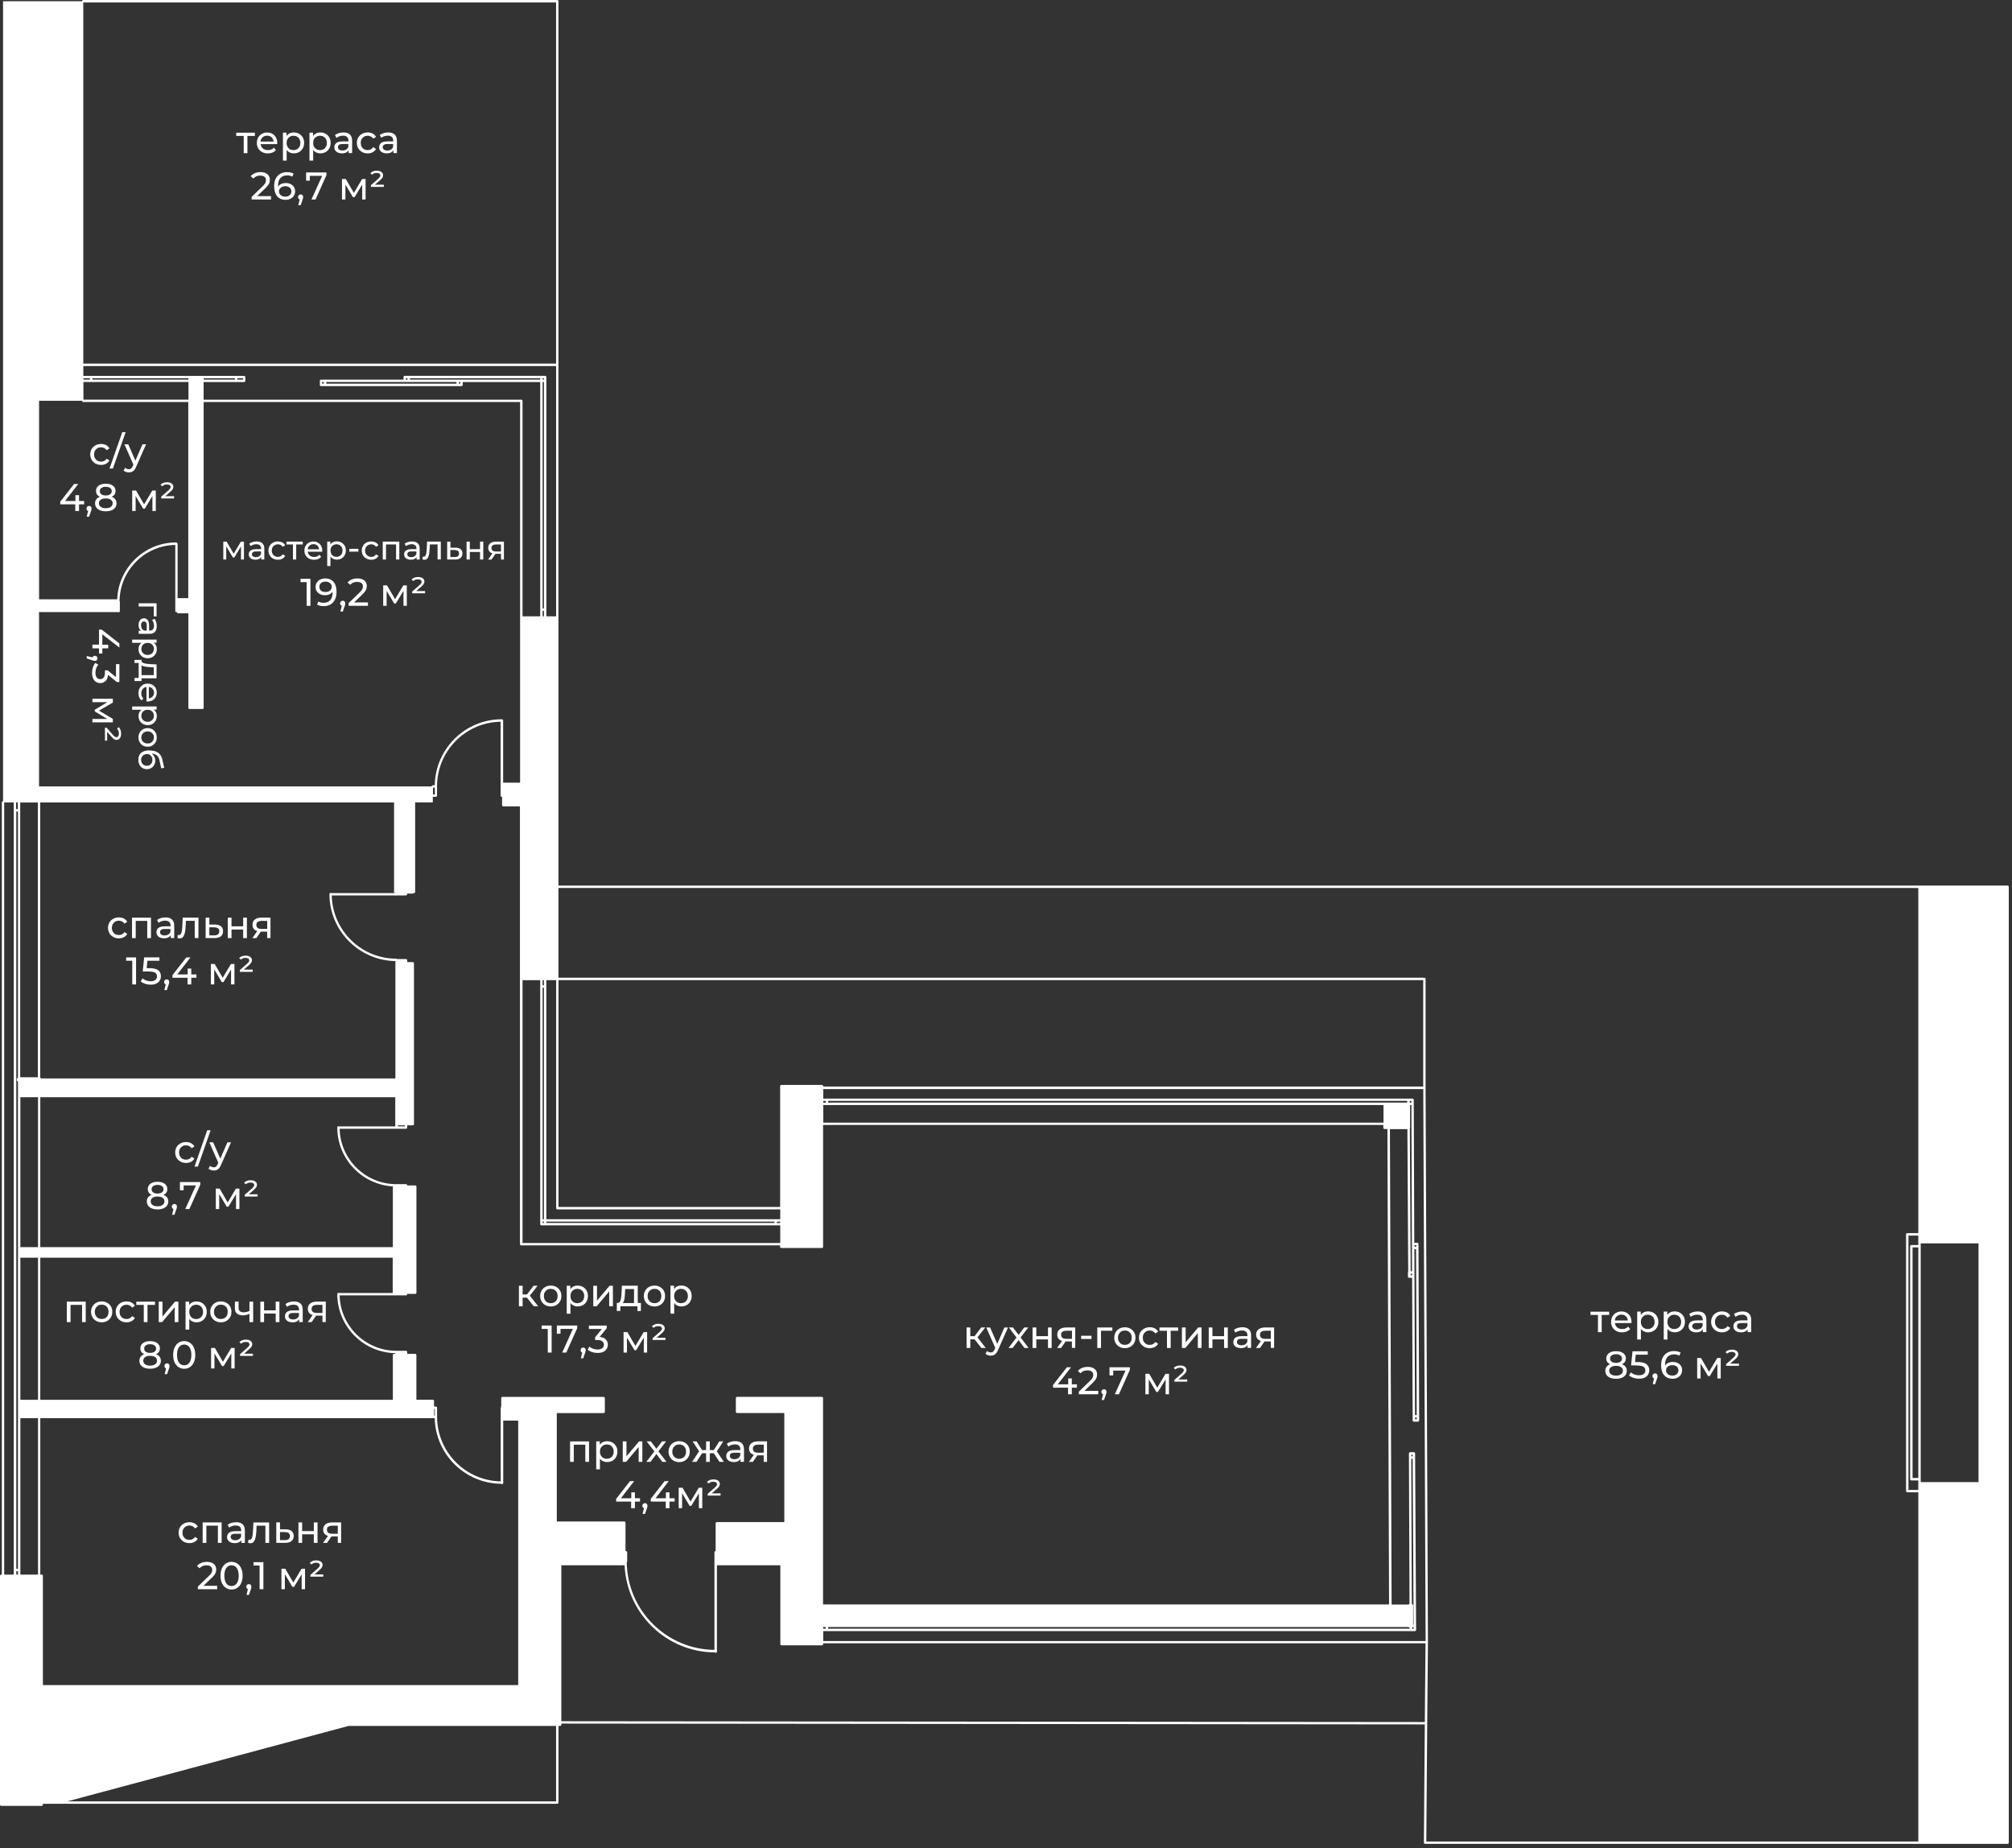 <svg width="417" height="383" viewBox="0 0 417 383" fill="none" xmlns="http://www.w3.org/2000/svg">
<rect x="0" y="0" width="417" height="383" fill="#333333" stroke="none"/>
<path d="M416.08 183.52H115.74V75.6C115.74 75.6 115.74 75.6 115.74 75.59V0.25C115.74 0.11 115.63 0 115.49 0H17.26C17.12 0 17.01 0.11 17.01 0.25H0.63V166.04C0.49 166.04 0.38 166.15 0.38 166.29V326.31H0.25C0.11 326.31 0 326.42 0 326.56V373.99C0 374.13 0.11 374.24 0.25 374.24H8.64C8.78 374.24 8.89 374.13 8.89 373.99V373.81H115.5C115.64 373.81 115.75 373.7 115.75 373.56V357.67H116.1C116.24 357.67 116.35 357.56 116.35 357.42V357.19L295.3 357.36L295.11 381.87C295.11 381.93 295.14 381.99 295.18 382.03C295.18 382.03 295.18 382.04 295.18 382.05C295.21 382.08 295.26 382.09 295.31 382.1C295.33 382.1 295.34 382.12 295.36 382.12H416.08C416.22 382.12 416.33 382.01 416.33 381.87V183.76C416.33 183.62 416.22 183.51 416.08 183.51V183.52ZM398.08 307.14V257.67H410.06V307.14H398.08ZM397.58 306.29H396.39V258.51H397.58V306.29ZM397.58 257.42V258.02H396.14C396 258.02 395.89 258.13 395.89 258.27V306.55C395.89 306.69 396 306.8 396.14 306.8H397.58V308.77H395.54V256.06H397.58V257.43V257.42ZM397.58 184.02V255.55H395.29C395.15 255.55 395.04 255.66 395.04 255.8V309.01C395.04 309.15 395.15 309.26 395.29 309.26H397.58V381.63H295.61L295.8 357.14C295.8 357.14 295.8 357.13 295.8 357.12C295.8 357.12 295.8 357.11 295.8 357.1L295.95 340.3L295.46 225.42V202.87C295.46 202.73 295.35 202.62 295.21 202.62H115.74V184.02H397.57H397.58ZM129.93 323.75C129.93 323.75 129.99 323.66 129.99 323.6V321.69C129.99 321.55 129.88 321.44 129.74 321.44H129.64V315.56C129.64 315.42 129.53 315.31 129.39 315.31H115.4V292.84H125.11C125.25 292.84 125.36 292.73 125.36 292.59V289.74C125.36 289.6 125.25 289.49 125.11 289.49H104.13C103.99 289.49 103.88 289.6 103.88 289.74V291.55C103.82 291.6 103.77 291.66 103.77 291.74V293.64V306.99C96.5 306.87 90.61 300.93 90.59 293.64V291.74C90.59 291.6 90.48 291.49 90.34 291.49H89.96V290.33C89.96 290.19 89.85 290.08 89.71 290.08H86.3V280.82C86.3 280.68 86.19 280.57 86.05 280.57H84.39V280.18C84.39 280.04 84.28 279.93 84.14 279.93H82.17C82.17 279.93 82.16 279.93 82.15 279.93C82.15 279.93 82.15 279.93 82.14 279.93C75.75 279.93 70.54 274.8 70.39 268.45H82.18H84.15C84.29 268.45 84.4 268.34 84.4 268.2V268.14H86.06C86.2 268.14 86.31 268.03 86.31 267.89V245.91C86.31 245.77 86.2 245.66 86.06 245.66H84.4C84.4 245.51 84.29 245.4 84.15 245.4H82.18C82.18 245.4 82.17 245.4 82.16 245.4C82.16 245.4 82.15 245.4 82.14 245.4C75.75 245.4 70.54 240.27 70.39 233.92H82.17H84.14C84.28 233.92 84.39 233.81 84.39 233.67V233.21H85.55C85.69 233.21 85.8 233.1 85.8 232.96V199.63C85.8 199.49 85.69 199.38 85.55 199.38H84.39V199C84.39 198.86 84.28 198.75 84.14 198.75H82.31C82.31 198.75 82.2 198.67 82.13 198.67C74.84 198.67 68.91 192.82 68.76 185.57H82.17H84.13C84.27 185.57 84.38 185.46 84.38 185.32V185.18H85.54C85.69 185.18 85.82 185.11 85.91 185.01H86.04V166.29H89.7V165.13H90.33C90.47 165.13 90.58 165.02 90.58 164.88V162.98C90.58 162.98 90.58 162.98 90.58 162.97C90.58 162.97 90.58 162.96 90.58 162.95C90.58 155.64 96.47 149.69 103.75 149.57V162.98V164.87C103.75 165.01 103.86 165.12 104 165.12H104.06V166.86C104.06 167 104.17 167.11 104.31 167.11H107.76V257.83C107.76 257.97 107.87 258.08 108.01 258.08H161.67V258.38C161.67 258.52 161.78 258.63 161.92 258.63H170.34C170.48 258.63 170.59 258.52 170.59 258.38V233.13H286.7V233.73C286.7 233.87 286.81 233.98 286.95 233.98H287.55L287.89 332.5H170.58V289.73C170.58 289.59 170.47 289.48 170.33 289.48H152.76C152.62 289.48 152.51 289.59 152.51 289.73V292.58C152.51 292.72 152.62 292.83 152.76 292.83H162.55V315.43H148.57C148.43 315.43 148.32 315.54 148.32 315.68V321.43C148.18 321.43 148.07 321.54 148.07 321.68V323.58V341.92C138.09 341.8 130 333.71 129.9 323.73L129.93 323.75ZM24.29 126.85C24.29 126.85 24.32 126.87 24.34 126.87H24.59C24.73 126.87 24.84 126.76 24.84 126.62V124.71C24.84 124.65 24.81 124.6 24.78 124.56C24.85 118.2 29.98 113.04 36.33 112.93V124.71V126.62C36.33 126.76 36.44 126.87 36.58 126.87H36.69C36.7 127 36.8 127.1 36.93 127.1H39.04V146.68C39.04 146.82 39.15 146.93 39.29 146.93H41.96C42.1 146.93 42.21 146.82 42.21 146.68V83.31H107.79V162.2H104.34C104.34 162.2 104.3 162.22 104.28 162.23V149.31C104.28 149.17 104.17 149.06 104.03 149.06C104.03 149.06 104.02 149.06 104.01 149.06C104.01 149.06 104 149.06 103.99 149.06C96.41 149.06 90.23 155.17 90.11 162.73H89.71C89.57 162.73 89.46 162.84 89.46 162.98H8.09V126.85H24.28H24.29ZM294.97 225.17H170.61V225.09C170.61 224.95 170.5 224.84 170.36 224.84H161.94C161.8 224.84 161.69 224.95 161.69 225.09V250.12H115.75V203.12H294.97V225.17ZM291.66 228.14V228.49H171.65V228.14H291.66ZM293.63 294.1H293.29V293.75H293.63V294.1ZM293.49 258.87L293.62 293.26H293.27L293.14 258.87H293.49ZM66.77 79.16H67.12V79.51H66.77V79.16ZM67.62 79.16H94.61V79.51H67.62V79.16ZM84.46 78.66H84.11V78.38H84.46V78.66ZM95.11 79.16H95.39V79.51H95.11V79.16ZM95.64 78.66H84.97V78.38H111.96V78.66H95.65H95.64ZM112.73 78.38V78.66H112.46V78.38H112.73ZM113.23 253.44V253.16H160.51V253.44H113.23ZM112.46 253.44V253.16H112.73V253.44H112.46ZM112.46 204.68H112.73V252.67H112.46V204.68ZM112.73 203.13V204.18H112.46V203.13H112.73ZM161.01 253.17H161.7V253.45H161.01V253.17ZM161.7 252.67H113.23V203.13H115.27V250.38C115.27 250.52 115.38 250.63 115.52 250.63H161.71V252.67H161.7ZM112.73 126.09H112.46V79.16H112.73V126.09ZM112.46 126.59H112.73V127.72H112.46V126.59ZM108.3 203.13H111.96V253.69C111.96 253.83 112.07 253.94 112.21 253.94H161.71V257.6H108.3V203.13ZM170.63 229H286.74V232.65H170.63V229ZM292.21 233.85C292.21 233.85 292.25 233.79 292.25 233.75V229H292.52L292.65 263.46H292.37L292.2 233.86L292.21 233.85ZM292.39 264.3V263.95H292.66V264.3H292.39ZM293.51 258.38H293.17V258.03H293.51V258.38ZM292.52 228.15V228.5H292.18V228.15H292.52ZM171.16 228.5H170.63V228.15H171.16V228.5ZM115.27 127.72H113.24V78.14C113.24 78 113.13 77.89 112.99 77.89H83.88C83.74 77.89 83.63 78 83.63 78.14V78.67H66.54C66.4 78.67 66.29 78.78 66.29 78.92V79.77C66.29 79.91 66.4 80.02 66.54 80.02H95.65C95.79 80.02 95.9 79.91 95.9 79.77V79.17H111.96V127.73H108.3V83.08C108.3 82.94 108.19 82.83 108.05 82.83H42.2V79.17H48.89C48.89 79.17 48.89 79.17 48.9 79.17H50.59C50.66 79.17 50.72 79.14 50.77 79.09C50.82 79.04 50.85 78.98 50.85 78.91V78.15C50.85 78.01 50.74 77.9 50.6 77.9H18.89H17.27V75.86H115.26V127.73L115.27 127.72ZM18.65 78.66H17.28V78.39H18.65V78.66ZM19.15 78.39H39.1C39.1 78.39 39.05 78.47 39.05 78.52V78.66H19.15V78.39ZM50.37 78.66H49.18V78.39H50.37V78.66ZM48.68 78.66H42.23V78.52C42.23 78.47 42.2 78.43 42.18 78.39H48.69V78.66H48.68ZM17.29 82.82V79.16H39.06V82.82H17.29ZM89.74 163.24H90.12V164.64H89.74V163.24ZM81.67 166.3V185.02H81.95V185.08H68.61C68.61 185.08 68.56 185.04 68.53 185.04C68.39 185.04 68.28 185.15 68.28 185.29C68.28 192.87 74.4 199.05 81.95 199.17V223.49H8.51C8.47 223.42 8.41 223.37 8.34 223.32V166.3H81.63H81.67ZM70.23 233.43C70.23 233.43 70.18 233.39 70.15 233.39C70.01 233.39 69.9 233.5 69.9 233.64C69.9 240.16 75.02 245.49 81.44 245.87C81.44 245.89 81.42 245.9 81.42 245.92V258.45H8.35V227.38H81.92V233.43H70.2H70.23ZM70.23 267.96C70.23 267.96 70.18 267.92 70.15 267.92C70.01 267.92 69.9 268.03 69.9 268.17C69.9 274.86 75.29 280.31 81.95 280.43V280.58H81.67C81.53 280.58 81.42 280.69 81.42 280.83V290.09H8.35V260.64H81.39V267.9C81.39 267.9 81.41 267.94 81.42 267.96H70.21H70.23ZM103.87 307.5C103.87 307.5 103.98 307.57 104.05 307.57C104.19 307.57 104.3 307.46 104.3 307.32V294.4H107.4V349.21H8.89V326.56C8.89 326.42 8.78 326.31 8.64 326.31H8.35V293.89H90.1C90.25 301.37 96.35 307.42 103.84 307.49L103.87 307.5ZM7.88 326.32H4.22V325.37V293.9H7.88V326.32ZM4.22 290.09V260.64H7.88V290.09H4.22ZM4.22 258.45V227.38H7.88V258.45H4.22ZM3.72 223.32C3.58 223.41 3.48 223.56 3.48 223.74C3.48 223.92 3.58 224.07 3.72 224.16V325.12H3.38V168.18H3.72V223.33V223.32ZM3.38 325.61H3.73V326.31H3.38V325.61ZM90.12 293.39H89.99V291.99H90.12V293.39ZM82.45 233.21H83.92V233.42H82.45V233.21ZM7.85 166.3V223.25H4.19V167.93V166.31H7.85V166.3ZM3.69 166.3V167.67H3.34V166.3H3.69ZM2.84 166.3V326.32H0.87V166.3H2.84ZM170.6 337.18H171.13V337.52H170.6V337.18ZM171.63 337.18H291.97C292.01 337.25 292.07 337.3 292.14 337.35V337.53H171.63V337.19V337.18ZM292.64 337.35C292.71 337.31 292.76 337.25 292.81 337.18H292.99V337.52H292.65V337.34L292.64 337.35ZM292.78 302.3L292.98 336.69H292.88V332.78C292.88 332.6 292.77 332.45 292.61 332.36L292.49 302.3H292.77H292.78ZM292.78 301.8H292.51V301.45H292.78V301.8ZM170.61 338.03H171.18H293.25C293.25 338.03 293.31 338 293.35 337.99C293.38 337.98 293.41 337.98 293.43 337.96C293.46 337.93 293.47 337.88 293.48 337.84C293.48 337.82 293.5 337.81 293.5 337.78L293.29 301.2C293.29 301.2 293.26 301.11 293.24 301.07C293.24 301.05 293.24 301.03 293.22 301.02C293.17 300.97 293.11 300.95 293.04 300.95H292.26C292.12 300.95 292.01 301.06 292.01 301.2V302.05C292.01 302.05 292.01 302.05 292.01 302.06L292.13 332.36C292.06 332.4 292.01 332.46 291.97 332.52H288.42L288.07 234H291.69L291.86 263.55C291.86 263.55 291.8 263.64 291.8 263.71V264.56C291.8 264.7 291.91 264.81 292.05 264.81H292.67L292.78 294.37C292.78 294.37 292.81 294.46 292.83 294.5C292.83 294.52 292.83 294.54 292.85 294.55C292.9 294.6 292.96 294.62 293.03 294.62H293.88C293.88 294.62 293.93 294.6 293.96 294.59C293.99 294.58 294.03 294.57 294.06 294.55C294.09 294.52 294.09 294.49 294.1 294.45C294.11 294.42 294.13 294.4 294.13 294.37V293.52L293.99 257.8C293.99 257.8 293.96 257.71 293.94 257.67C293.94 257.65 293.94 257.63 293.92 257.62C293.87 257.57 293.81 257.55 293.74 257.55H293.12L293.01 227.92C293.01 227.92 292.98 227.83 292.96 227.79C292.96 227.77 292.96 227.75 292.94 227.74C292.89 227.69 292.83 227.67 292.76 227.67H170.62V225.7H294.98L295.47 340.08H170.62V338.04L170.61 338.03ZM115.25 0.51V75.35H17.26V0.51H115.25ZM8.09 83.06H17C17 83.2 17.11 83.31 17.25 83.31H39.02V123.95H36.91C36.91 123.95 36.84 123.98 36.81 123.99V112.73C36.81 112.66 36.78 112.6 36.73 112.55C36.69 112.47 36.62 112.41 36.53 112.41C29.93 112.41 24.54 117.66 24.29 124.2H8.1V83.06H8.09ZM13.94 373.31L72.26 357.67H115.25V373.31H13.94ZM116.34 356.69V324.38H129.38C129.38 324.38 129.43 324.36 129.45 324.35C129.87 334.35 138.07 342.37 148.16 342.44C148.21 342.49 148.27 342.52 148.34 342.52C148.48 342.52 148.59 342.41 148.59 342.27V324.38H161.73V340.72C161.73 340.86 161.84 340.97 161.98 340.97H170.35C170.49 340.97 170.6 340.86 170.6 340.72V340.55H295.45L295.3 356.87L116.34 356.7V356.69Z" fill="white"/>
<path d="M111.41 266.46H110.59L109.21 268.26H108.32V266.46H107.55V270.7H108.32V268.91H109.2L110.62 270.7H111.53L109.81 268.51L111.41 266.46Z" fill="white"/>
<path d="M116.07 269.7C116.26 269.37 116.35 269 116.35 268.58C116.35 268.16 116.26 267.78 116.07 267.46C115.88 267.14 115.62 266.88 115.29 266.7C114.96 266.52 114.58 266.42 114.16 266.42C113.74 266.42 113.35 266.51 113.02 266.7C112.69 266.88 112.43 267.14 112.24 267.46C112.05 267.79 111.95 268.16 111.95 268.58C111.95 269 112.05 269.37 112.24 269.7C112.43 270.03 112.69 270.28 113.02 270.47C113.35 270.66 113.73 270.75 114.16 270.75C114.59 270.75 114.96 270.66 115.29 270.47C115.62 270.28 115.88 270.03 116.07 269.7ZM115.39 269.37C115.27 269.6 115.1 269.77 114.88 269.89C114.66 270.01 114.42 270.07 114.15 270.07C113.88 270.07 113.64 270.01 113.42 269.89C113.21 269.77 113.04 269.59 112.91 269.37C112.78 269.15 112.72 268.88 112.72 268.58C112.72 268.28 112.78 268.01 112.91 267.79C113.04 267.57 113.21 267.4 113.42 267.27C113.63 267.15 113.88 267.09 114.15 267.09C114.42 267.09 114.67 267.15 114.88 267.27C115.09 267.39 115.27 267.56 115.39 267.79C115.51 268.01 115.57 268.27 115.57 268.58C115.57 268.89 115.51 269.14 115.39 269.37Z" fill="white"/>
<path d="M121.57 267.45C121.38 267.13 121.13 266.88 120.81 266.69C120.49 266.51 120.12 266.42 119.71 266.42C119.35 266.42 119.02 266.5 118.73 266.66C118.52 266.78 118.35 266.95 118.2 267.16V266.46H117.46V272.25H118.23V270.03C118.38 270.22 118.54 270.39 118.75 270.5C119.04 270.66 119.36 270.74 119.71 270.74C120.13 270.74 120.49 270.65 120.81 270.47C121.13 270.29 121.38 270.04 121.57 269.71C121.76 269.38 121.85 269.01 121.85 268.57C121.85 268.13 121.76 267.76 121.57 267.44V267.45ZM120.89 269.37C120.77 269.6 120.59 269.77 120.38 269.89C120.16 270.01 119.92 270.07 119.65 270.07C119.38 270.07 119.14 270.01 118.93 269.89C118.71 269.77 118.54 269.59 118.42 269.37C118.29 269.14 118.23 268.88 118.23 268.58C118.23 268.28 118.29 268.01 118.42 267.79C118.54 267.57 118.72 267.4 118.93 267.27C119.14 267.14 119.39 267.09 119.65 267.09C119.91 267.09 120.17 267.15 120.38 267.27C120.59 267.39 120.77 267.56 120.89 267.79C121.02 268.01 121.08 268.27 121.08 268.58C121.08 268.89 121.02 269.14 120.89 269.37Z" fill="white"/>
<path d="M126.26 267.62V270.7H127.03V266.46H126.33L123.73 269.55V266.46H122.96V270.7H123.67L126.26 267.62Z" fill="white"/>
<path d="M128.57 270.7H132.11V271.68H132.83V270.02H132.18V266.45H128.89L128.83 267.88C128.81 268.16 128.79 268.42 128.77 268.68C128.74 268.94 128.7 269.17 128.65 269.37C128.59 269.57 128.52 269.73 128.41 269.85C128.3 269.97 128.18 270.02 128.01 270.01H127.84V271.67H128.57V270.69V270.7ZM129.15 269.92C129.25 269.79 129.32 269.62 129.37 269.41C129.42 269.2 129.46 268.97 129.48 268.73C129.5 268.48 129.52 268.23 129.53 267.96L129.57 267.14H131.41V270.04H129.03C129.03 270.04 129.11 269.97 129.15 269.93V269.92Z" fill="white"/>
<path d="M134.51 270.47C134.84 270.66 135.22 270.75 135.65 270.75C136.08 270.75 136.45 270.66 136.78 270.47C137.11 270.28 137.37 270.03 137.56 269.7C137.75 269.37 137.84 269 137.84 268.58C137.84 268.16 137.75 267.78 137.56 267.46C137.37 267.14 137.11 266.88 136.78 266.7C136.45 266.52 136.07 266.42 135.65 266.42C135.23 266.42 134.84 266.51 134.51 266.7C134.18 266.88 133.92 267.14 133.73 267.46C133.54 267.79 133.44 268.16 133.44 268.58C133.44 269 133.54 269.37 133.73 269.7C133.92 270.03 134.18 270.28 134.51 270.47ZM134.41 267.79C134.54 267.57 134.71 267.4 134.92 267.27C135.13 267.15 135.38 267.09 135.65 267.09C135.92 267.09 136.17 267.15 136.38 267.27C136.59 267.39 136.77 267.56 136.89 267.79C137.01 268.01 137.07 268.27 137.07 268.58C137.07 268.89 137.01 269.14 136.89 269.37C136.77 269.6 136.6 269.77 136.38 269.89C136.16 270.01 135.92 270.07 135.65 270.07C135.38 270.07 135.14 270.01 134.92 269.89C134.71 269.77 134.54 269.59 134.41 269.37C134.28 269.15 134.22 268.88 134.22 268.58C134.22 268.28 134.28 268.01 134.41 267.79Z" fill="white"/>
<path d="M139.73 270.03C139.88 270.22 140.04 270.39 140.25 270.5C140.54 270.66 140.86 270.74 141.21 270.74C141.63 270.74 141.99 270.65 142.31 270.47C142.63 270.29 142.88 270.04 143.07 269.71C143.26 269.38 143.35 269.01 143.35 268.57C143.35 268.13 143.26 267.76 143.07 267.44C142.88 267.12 142.63 266.87 142.31 266.68C141.99 266.5 141.62 266.41 141.21 266.41C140.85 266.41 140.52 266.49 140.23 266.65C140.02 266.77 139.85 266.94 139.7 267.15V266.45H138.96V272.24H139.73V270.02V270.03ZM139.91 267.79C140.03 267.57 140.21 267.4 140.42 267.27C140.63 267.14 140.88 267.09 141.14 267.09C141.4 267.09 141.66 267.15 141.87 267.27C142.08 267.39 142.26 267.56 142.38 267.79C142.51 268.01 142.57 268.27 142.57 268.58C142.57 268.89 142.51 269.14 142.38 269.37C142.26 269.6 142.08 269.77 141.87 269.89C141.65 270.01 141.41 270.07 141.14 270.07C140.87 270.07 140.63 270.01 140.42 269.89C140.2 269.77 140.03 269.59 139.91 269.37C139.78 269.14 139.72 268.88 139.72 268.58C139.72 268.28 139.78 268.01 139.91 267.79Z" fill="white"/>
<path d="M112.27 275.4H113.53V280.3H114.33V274.7H112.27V275.4Z" fill="white"/>
<path d="M115.41 276.4H116.17V275.4H118.73L116.52 280.3H117.37L119.63 275.25V274.7H115.41V276.4Z" fill="white"/>
<path d="M120.87 279.26C120.72 279.26 120.59 279.31 120.49 279.41C120.39 279.51 120.33 279.64 120.33 279.8C120.33 279.96 120.38 280.1 120.49 280.19C120.54 280.24 120.6 280.27 120.67 280.3L120.38 281.49H120.88L121.26 280.38C121.3 280.28 121.32 280.2 121.34 280.14C121.36 280.07 121.37 280.02 121.38 279.96C121.38 279.91 121.39 279.86 121.39 279.8C121.39 279.65 121.34 279.52 121.25 279.41C121.15 279.31 121.03 279.25 120.87 279.25V279.26Z" fill="white"/>
<path d="M125.75 279.52C125.9 279.26 125.98 278.97 125.98 278.66C125.98 278.19 125.81 277.8 125.47 277.5C125.19 277.25 124.79 277.11 124.28 277.06L125.75 275.25V274.71H122.05V275.41H124.74L123.34 277.14V277.7H123.79C124.27 277.7 124.62 277.79 124.84 277.97C125.06 278.15 125.17 278.38 125.17 278.68C125.17 278.98 125.05 279.22 124.82 279.4C124.59 279.58 124.26 279.67 123.85 279.67C123.51 279.67 123.19 279.61 122.89 279.5C122.59 279.39 122.35 279.24 122.16 279.07L121.79 279.7C122.02 279.91 122.33 280.07 122.7 280.2C123.07 280.32 123.45 280.38 123.85 280.38C124.33 280.38 124.73 280.3 125.04 280.15C125.35 280 125.58 279.79 125.74 279.53L125.75 279.52Z" fill="white"/>
<path d="M130.03 276.06H129.24V280.3H129.94V277.2L131.51 279.82H131.84L133.43 277.21V280.3H134.12V276.06H133.41L131.69 278.93L130.03 276.06Z" fill="white"/>
<path d="M136.73 276.03L135.25 277.33V277.69H137.92V277.23H136.09L137.15 276.3C137.41 276.08 137.57 275.89 137.65 275.74C137.73 275.59 137.77 275.44 137.77 275.28C137.77 275.01 137.66 274.79 137.43 274.61C137.21 274.43 136.88 274.34 136.45 274.34C136.15 274.34 135.88 274.39 135.65 274.48C135.42 274.57 135.24 274.71 135.1 274.88L135.49 275.18C135.59 275.06 135.72 274.97 135.88 274.91C136.04 274.85 136.21 274.82 136.4 274.82C136.68 274.82 136.88 274.87 137.01 274.97C137.14 275.07 137.2 275.19 137.2 275.33C137.2 275.43 137.17 275.53 137.1 275.63C137.04 275.73 136.91 275.87 136.72 276.05L136.73 276.03Z" fill="white"/>
<path d="M50.51 31.74H51.28V28.17H52.83V27.5H48.96V28.17H50.51V31.74Z" fill="white"/>
<path d="M54.31 31.51C54.65 31.7 55.05 31.79 55.51 31.79C55.86 31.79 56.18 31.73 56.47 31.61C56.76 31.49 56.99 31.32 57.19 31.1L56.77 30.6C56.62 30.77 56.44 30.9 56.23 30.98C56.02 31.06 55.8 31.11 55.55 31.11C55.25 31.11 54.98 31.05 54.74 30.93C54.51 30.81 54.32 30.64 54.19 30.41C54.09 30.25 54.05 30.06 54.02 29.87H57.45C57.45 29.87 57.45 29.79 57.46 29.75C57.46 29.71 57.46 29.67 57.46 29.64C57.46 29.2 57.37 28.82 57.19 28.49C57.01 28.16 56.76 27.91 56.45 27.73C56.14 27.55 55.77 27.46 55.36 27.46C54.95 27.46 54.59 27.55 54.27 27.74C53.95 27.92 53.69 28.18 53.51 28.5C53.33 28.82 53.23 29.2 53.23 29.62C53.23 30.04 53.32 30.41 53.51 30.74C53.7 31.07 53.97 31.32 54.31 31.51ZM54.64 28.29C54.85 28.17 55.09 28.11 55.35 28.11C55.61 28.11 55.86 28.17 56.07 28.29C56.28 28.41 56.44 28.58 56.55 28.79C56.64 28.95 56.68 29.13 56.7 29.33H54C54.02 29.14 54.07 28.96 54.15 28.8C54.27 28.58 54.43 28.42 54.64 28.3V28.29Z" fill="white"/>
<path d="M59.41 31.07C59.56 31.26 59.72 31.43 59.93 31.54C60.22 31.7 60.54 31.78 60.89 31.78C61.31 31.78 61.67 31.69 61.99 31.51C62.31 31.33 62.56 31.08 62.75 30.75C62.94 30.42 63.03 30.05 63.03 29.61C63.03 29.17 62.94 28.8 62.75 28.48C62.56 28.16 62.31 27.91 61.99 27.72C61.67 27.54 61.3 27.45 60.89 27.45C60.53 27.45 60.2 27.53 59.91 27.69C59.7 27.81 59.53 27.99 59.38 28.19V27.49H58.64V33.28H59.41V31.06V31.07ZM59.59 28.83C59.72 28.61 59.89 28.44 60.1 28.31C60.32 28.19 60.56 28.13 60.82 28.13C61.08 28.13 61.34 28.19 61.55 28.31C61.77 28.43 61.94 28.6 62.06 28.83C62.19 29.05 62.25 29.31 62.25 29.62C62.25 29.93 62.19 30.18 62.06 30.41C61.93 30.64 61.76 30.81 61.55 30.93C61.33 31.05 61.09 31.11 60.82 31.11C60.55 31.11 60.31 31.05 60.1 30.93C59.88 30.81 59.71 30.63 59.59 30.41C59.47 30.19 59.4 29.92 59.4 29.62C59.4 29.32 59.46 29.05 59.59 28.83Z" fill="white"/>
<path d="M64.91 31.07C65.06 31.26 65.22 31.43 65.43 31.54C65.72 31.7 66.04 31.78 66.39 31.78C66.81 31.78 67.17 31.69 67.49 31.51C67.81 31.33 68.06 31.08 68.25 30.75C68.44 30.42 68.53 30.05 68.53 29.61C68.53 29.17 68.44 28.8 68.25 28.48C68.06 28.16 67.81 27.91 67.49 27.72C67.17 27.54 66.8 27.45 66.39 27.45C66.03 27.45 65.7 27.53 65.41 27.69C65.2 27.81 65.03 27.99 64.88 28.19V27.49H64.14V33.28H64.91V31.06V31.07ZM65.09 28.83C65.22 28.61 65.39 28.44 65.6 28.31C65.82 28.19 66.06 28.13 66.32 28.13C66.58 28.13 66.84 28.19 67.05 28.31C67.27 28.43 67.44 28.6 67.56 28.83C67.69 29.05 67.75 29.31 67.75 29.62C67.75 29.93 67.69 30.18 67.56 30.41C67.43 30.64 67.26 30.81 67.05 30.93C66.83 31.05 66.59 31.11 66.32 31.11C66.05 31.11 65.81 31.05 65.6 30.93C65.38 30.81 65.21 30.63 65.09 30.41C64.97 30.19 64.9 29.92 64.9 29.62C64.9 29.32 64.96 29.05 65.09 28.83Z" fill="white"/>
<path d="M70.99 29.3C70.57 29.3 70.23 29.36 69.99 29.47C69.74 29.58 69.56 29.73 69.45 29.92C69.34 30.11 69.29 30.31 69.29 30.54C69.29 30.77 69.35 31 69.48 31.18C69.61 31.36 69.79 31.52 70.03 31.62C70.27 31.73 70.54 31.78 70.86 31.78C71.25 31.78 71.57 31.71 71.83 31.56C72.02 31.45 72.15 31.31 72.25 31.14V31.73H72.98V29.17C72.98 28.59 72.82 28.16 72.51 27.87C72.2 27.59 71.75 27.45 71.17 27.45C70.83 27.45 70.51 27.5 70.21 27.59C69.9 27.68 69.64 27.82 69.42 27.99L69.74 28.57C69.91 28.43 70.11 28.32 70.35 28.24C70.59 28.16 70.84 28.12 71.09 28.12C71.47 28.12 71.75 28.21 71.94 28.39C72.13 28.57 72.22 28.82 72.22 29.15V29.3H71H70.99ZM71.74 31C71.52 31.13 71.27 31.19 70.98 31.19C70.69 31.19 70.46 31.13 70.29 31C70.12 30.88 70.04 30.71 70.04 30.5C70.04 30.32 70.11 30.16 70.24 30.04C70.37 29.91 70.63 29.85 71.02 29.85H72.2V30.44C72.1 30.69 71.95 30.87 71.73 31H71.74Z" fill="white"/>
<path d="M75.05 31.51C75.39 31.7 75.77 31.79 76.21 31.79C76.59 31.79 76.94 31.71 77.24 31.55C77.54 31.39 77.77 31.17 77.94 30.87L77.36 30.5C77.22 30.71 77.05 30.86 76.85 30.96C76.65 31.06 76.44 31.11 76.21 31.11C75.93 31.11 75.68 31.05 75.47 30.93C75.25 30.81 75.08 30.63 74.95 30.41C74.82 30.19 74.76 29.92 74.76 29.62C74.76 29.32 74.82 29.05 74.95 28.83C75.08 28.61 75.25 28.44 75.47 28.31C75.69 28.18 75.94 28.13 76.21 28.13C76.44 28.13 76.65 28.18 76.85 28.28C77.05 28.38 77.22 28.53 77.36 28.74L77.94 28.36C77.77 28.06 77.54 27.84 77.24 27.68C76.94 27.53 76.6 27.45 76.21 27.45C75.78 27.45 75.39 27.54 75.05 27.73C74.71 27.91 74.45 28.17 74.25 28.49C74.05 28.81 73.96 29.19 73.96 29.61C73.96 30.03 74.06 30.4 74.25 30.73C74.44 31.06 74.71 31.31 75.05 31.5V31.51Z" fill="white"/>
<path d="M80.27 29.3C79.85 29.3 79.51 29.36 79.27 29.47C79.02 29.58 78.84 29.73 78.73 29.92C78.62 30.11 78.57 30.31 78.57 30.54C78.57 30.77 78.63 31 78.76 31.18C78.89 31.36 79.07 31.52 79.31 31.62C79.55 31.73 79.82 31.78 80.14 31.78C80.53 31.78 80.85 31.71 81.11 31.56C81.3 31.45 81.43 31.31 81.53 31.14V31.73H82.26V29.17C82.26 28.59 82.1 28.16 81.79 27.87C81.48 27.59 81.03 27.45 80.45 27.45C80.11 27.45 79.79 27.5 79.49 27.59C79.18 27.68 78.92 27.82 78.7 27.99L79.02 28.57C79.19 28.43 79.39 28.32 79.63 28.24C79.87 28.16 80.12 28.12 80.37 28.12C80.75 28.12 81.03 28.21 81.22 28.39C81.41 28.57 81.5 28.82 81.5 29.15V29.3H80.28H80.27ZM81.02 31C80.8 31.13 80.55 31.19 80.26 31.19C79.97 31.19 79.74 31.13 79.57 31C79.4 30.88 79.32 30.71 79.32 30.5C79.32 30.32 79.39 30.16 79.52 30.04C79.65 29.91 79.91 29.85 80.3 29.85H81.48V30.44C81.38 30.69 81.23 30.87 81.01 31H81.02Z" fill="white"/>
<path d="M52.51 37C52.69 36.79 52.89 36.64 53.13 36.54C53.37 36.44 53.64 36.39 53.94 36.39C54.33 36.39 54.63 36.47 54.83 36.64C55.03 36.81 55.13 37.03 55.13 37.32C55.13 37.44 55.11 37.56 55.08 37.68C55.05 37.81 54.98 37.94 54.88 38.09C54.78 38.24 54.63 38.41 54.43 38.6L52.15 40.8V41.34H56.17V40.64H53.3L55.01 38.99C55.26 38.74 55.45 38.52 55.59 38.33C55.73 38.14 55.81 37.95 55.86 37.77C55.91 37.59 55.93 37.42 55.93 37.23C55.93 36.91 55.85 36.63 55.69 36.4C55.53 36.16 55.31 35.98 55.02 35.86C54.73 35.73 54.39 35.67 54 35.67C53.57 35.67 53.17 35.74 52.81 35.89C52.45 36.04 52.16 36.25 51.95 36.52L52.49 36.99L52.51 37Z" fill="white"/>
<path d="M56.83 38.61C56.83 39.21 56.92 39.71 57.11 40.13C57.3 40.55 57.56 40.86 57.91 41.08C58.26 41.3 58.69 41.41 59.18 41.41C59.55 41.41 59.89 41.34 60.19 41.19C60.49 41.05 60.73 40.84 60.9 40.57C61.08 40.3 61.16 39.99 61.16 39.63C61.16 39.27 61.08 38.98 60.91 38.73C60.74 38.48 60.52 38.28 60.23 38.14C59.94 38 59.61 37.93 59.24 37.93C58.96 37.93 58.69 37.97 58.45 38.05C58.21 38.13 58 38.26 57.83 38.43C57.75 38.5 57.69 38.59 57.63 38.67C57.63 38.6 57.63 38.52 57.63 38.46C57.63 37.76 57.8 37.24 58.13 36.88C58.47 36.53 58.92 36.35 59.49 36.35C59.69 36.35 59.89 36.37 60.07 36.41C60.25 36.45 60.42 36.52 60.56 36.62L60.86 36C60.68 35.89 60.47 35.81 60.23 35.75C59.99 35.69 59.73 35.67 59.47 35.67C58.95 35.67 58.49 35.78 58.09 36.01C57.69 36.23 57.38 36.56 57.15 37C56.93 37.44 56.81 37.97 56.81 38.61H56.83ZM57.99 39.12C58.1 38.96 58.25 38.83 58.44 38.73C58.63 38.63 58.86 38.59 59.11 38.59C59.5 38.59 59.82 38.69 60.05 38.88C60.28 39.07 60.39 39.34 60.39 39.67C60.39 39.89 60.34 40.08 60.23 40.24C60.12 40.4 59.98 40.53 59.79 40.62C59.6 40.71 59.39 40.76 59.15 40.76C58.86 40.76 58.62 40.71 58.42 40.61C58.22 40.51 58.07 40.38 57.97 40.21C57.87 40.05 57.82 39.87 57.82 39.68C57.82 39.47 57.87 39.29 57.98 39.12H57.99Z" fill="white"/>
<path d="M62.31 40.29C62.16 40.29 62.03 40.34 61.93 40.44C61.83 40.54 61.77 40.67 61.77 40.83C61.77 40.99 61.82 41.13 61.93 41.22C61.98 41.27 62.04 41.3 62.11 41.33L61.82 42.52H62.32L62.7 41.41C62.74 41.31 62.76 41.23 62.78 41.17C62.8 41.1 62.81 41.05 62.82 40.99C62.82 40.94 62.83 40.89 62.83 40.83C62.83 40.68 62.78 40.55 62.69 40.44C62.59 40.34 62.47 40.28 62.31 40.28V40.29Z" fill="white"/>
<path d="M64.21 36.44H66.77L64.55 41.34H65.4L67.66 36.29V35.74H63.44V37.44H64.21V36.44Z" fill="white"/>
<path d="M73.34 39.97L71.67 37.1H70.88V41.34H71.59V38.24L73.15 40.86H73.49L75.07 38.25V41.34H75.77V37.1H75.05L73.34 39.97Z" fill="white"/>
<path d="M76.74 35.9L77.13 36.2C77.23 36.08 77.36 35.99 77.52 35.93C77.68 35.87 77.85 35.84 78.04 35.84C78.32 35.84 78.52 35.89 78.65 35.99C78.78 36.09 78.84 36.21 78.84 36.35C78.84 36.45 78.81 36.55 78.74 36.65C78.68 36.75 78.55 36.89 78.36 37.07L76.88 38.37V38.73H79.55V38.27H77.72L78.78 37.34C79.04 37.12 79.2 36.93 79.28 36.78C79.36 36.63 79.4 36.48 79.4 36.32C79.4 36.05 79.29 35.83 79.06 35.65C78.84 35.47 78.51 35.38 78.08 35.38C77.78 35.38 77.51 35.43 77.28 35.52C77.05 35.61 76.87 35.75 76.73 35.92L76.74 35.9Z" fill="white"/>
<path d="M20.95 96.35C21.33 96.35 21.68 96.27 21.98 96.11C22.28 95.95 22.51 95.73 22.68 95.43L22.1 95.06C21.96 95.27 21.79 95.42 21.59 95.52C21.39 95.62 21.18 95.67 20.95 95.67C20.67 95.67 20.42 95.61 20.21 95.49C19.99 95.37 19.82 95.19 19.69 94.97C19.56 94.75 19.5 94.48 19.5 94.18C19.5 93.88 19.56 93.61 19.69 93.39C19.82 93.17 19.99 93 20.21 92.87C20.43 92.74 20.68 92.69 20.95 92.69C21.18 92.69 21.39 92.74 21.59 92.84C21.79 92.94 21.96 93.09 22.1 93.3L22.68 92.92C22.51 92.62 22.28 92.4 21.98 92.24C21.68 92.09 21.34 92.01 20.95 92.01C20.52 92.01 20.13 92.1 19.79 92.29C19.45 92.47 19.19 92.73 18.99 93.05C18.8 93.38 18.7 93.75 18.7 94.17C18.7 94.59 18.8 94.96 18.99 95.29C19.18 95.62 19.45 95.87 19.79 96.06C20.13 96.25 20.51 96.34 20.95 96.34V96.35Z" fill="white"/>
<path d="M26.04 89.56H25.34L22.7 97.1H23.4L26.04 89.56Z" fill="white"/>
<path d="M25.78 92.06L27.65 96.29L27.51 96.59C27.4 96.84 27.29 97.01 27.17 97.1C27.05 97.2 26.89 97.24 26.71 97.24C26.57 97.24 26.43 97.21 26.3 97.16C26.17 97.11 26.05 97.03 25.95 96.93L25.62 97.51C25.76 97.64 25.92 97.74 26.12 97.8C26.31 97.87 26.51 97.9 26.71 97.9C26.93 97.9 27.13 97.86 27.31 97.79C27.49 97.72 27.66 97.6 27.81 97.43C27.96 97.26 28.1 97.02 28.22 96.73L30.28 92.07H29.53L28.06 95.46L26.58 92.07H25.78V92.06Z" fill="white"/>
<path d="M16.38 102.62H15.63V103.83H13.48L16.22 100.3H15.36L12.49 103.96V104.52H15.6V105.9H16.38V104.52H17.44V103.83H16.38V102.62Z" fill="white"/>
<path d="M18.46 104.85C18.31 104.85 18.18 104.9 18.08 105C17.98 105.1 17.92 105.23 17.92 105.39C17.92 105.55 17.97 105.69 18.08 105.78C18.13 105.83 18.19 105.86 18.26 105.89L17.97 107.08H18.47L18.85 105.97C18.89 105.87 18.91 105.79 18.93 105.73C18.95 105.66 18.96 105.61 18.97 105.55C18.97 105.5 18.98 105.45 18.98 105.39C18.98 105.24 18.93 105.11 18.84 105C18.74 104.9 18.62 104.84 18.46 104.84V104.85Z" fill="white"/>
<path d="M23.89 103.47C23.72 103.24 23.47 103.07 23.15 102.95C23.38 102.84 23.58 102.7 23.71 102.52C23.87 102.3 23.95 102.05 23.95 101.75C23.95 101.43 23.87 101.16 23.69 100.94C23.51 100.72 23.28 100.54 22.98 100.42C22.68 100.3 22.32 100.24 21.92 100.24C21.52 100.24 21.17 100.3 20.86 100.42C20.56 100.54 20.32 100.72 20.15 100.94C19.98 101.16 19.9 101.44 19.9 101.75C19.9 102.05 19.98 102.31 20.14 102.52C20.27 102.7 20.47 102.84 20.7 102.95C20.38 103.07 20.13 103.24 19.96 103.47C19.79 103.7 19.7 103.98 19.7 104.31C19.7 104.64 19.79 104.94 19.97 105.19C20.15 105.44 20.41 105.63 20.74 105.76C21.07 105.89 21.46 105.96 21.92 105.96C22.38 105.96 22.77 105.89 23.1 105.76C23.44 105.63 23.69 105.44 23.88 105.19C24.06 104.94 24.15 104.65 24.15 104.31C24.15 103.97 24.06 103.7 23.89 103.47ZM21.03 101.12C21.25 100.96 21.55 100.88 21.92 100.88C22.29 100.88 22.59 100.96 22.82 101.12C23.05 101.28 23.16 101.5 23.16 101.78C23.16 102.06 23.05 102.28 22.83 102.44C22.61 102.6 22.3 102.68 21.91 102.68C21.52 102.68 21.23 102.6 21.01 102.44C20.79 102.28 20.69 102.06 20.69 101.78C20.69 101.5 20.8 101.28 21.02 101.12H21.03ZM22.97 105.04C22.72 105.22 22.37 105.32 21.92 105.32C21.47 105.32 21.13 105.23 20.88 105.04C20.63 104.86 20.5 104.61 20.5 104.29C20.5 103.97 20.63 103.74 20.88 103.56C21.13 103.38 21.48 103.29 21.92 103.29C22.36 103.29 22.72 103.38 22.97 103.56C23.22 103.74 23.35 103.98 23.35 104.29C23.35 104.6 23.22 104.85 22.97 105.04Z" fill="white"/>
<path d="M28.2 101.66H27.4V105.9H28.11V102.79L29.67 105.42H30.01L31.59 102.8V105.9H32.29V101.66H31.57L29.86 104.52L28.2 101.66Z" fill="white"/>
<path d="M34.05 100.49C34.21 100.43 34.38 100.4 34.57 100.4C34.85 100.4 35.05 100.45 35.18 100.55C35.31 100.65 35.37 100.77 35.37 100.91C35.37 101.01 35.34 101.11 35.27 101.21C35.21 101.31 35.08 101.45 34.89 101.63L33.41 102.93V103.29H36.08V102.83H34.25L35.31 101.9C35.57 101.68 35.73 101.49 35.81 101.34C35.89 101.19 35.93 101.04 35.93 100.88C35.93 100.61 35.82 100.39 35.59 100.21C35.37 100.03 35.04 99.94 34.61 99.94C34.31 99.94 34.04 99.99 33.81 100.08C33.58 100.17 33.4 100.31 33.26 100.48L33.65 100.78C33.75 100.66 33.88 100.57 34.04 100.51L34.05 100.49Z" fill="white"/>
<path d="M46.89 113.23L48.27 115.53H48.56L49.95 113.24V115.95H50.56V112.24H49.93L48.43 114.75L46.97 112.24H46.28V115.95H46.89V113.23Z" fill="white"/>
<path d="M53.04 113.81C52.67 113.81 52.38 113.86 52.16 113.96C51.94 114.06 51.79 114.19 51.69 114.35C51.59 114.51 51.55 114.69 51.55 114.9C51.55 115.11 51.61 115.3 51.72 115.46C51.83 115.63 51.99 115.75 52.2 115.85C52.41 115.94 52.65 115.99 52.92 115.99C53.26 115.99 53.54 115.93 53.77 115.8C53.93 115.71 54.05 115.58 54.14 115.44V115.95H54.78V113.71C54.78 113.2 54.64 112.82 54.37 112.58C54.1 112.34 53.7 112.21 53.19 112.21C52.9 112.21 52.61 112.25 52.35 112.33C52.08 112.41 51.85 112.53 51.66 112.68L51.94 113.18C52.08 113.06 52.26 112.96 52.47 112.89C52.68 112.82 52.89 112.78 53.11 112.78C53.44 112.78 53.69 112.86 53.86 113.01C54.03 113.17 54.11 113.39 54.11 113.67V113.8H53.05L53.04 113.81ZM53.69 115.3C53.5 115.41 53.28 115.47 53.03 115.47C52.78 115.47 52.57 115.41 52.43 115.3C52.29 115.19 52.21 115.04 52.21 114.86C52.21 114.7 52.27 114.57 52.38 114.45C52.5 114.34 52.72 114.28 53.06 114.28H54.1V114.8C54.02 115.01 53.88 115.18 53.69 115.29V115.3Z" fill="white"/>
<path d="M56.59 115.75C56.89 115.91 57.22 116 57.6 116C57.94 116 58.24 115.93 58.5 115.79C58.76 115.65 58.97 115.46 59.11 115.2L58.6 114.88C58.48 115.06 58.33 115.2 58.16 115.28C57.98 115.37 57.8 115.41 57.6 115.41C57.36 115.41 57.14 115.36 56.95 115.25C56.76 115.14 56.61 114.99 56.49 114.79C56.38 114.59 56.32 114.36 56.32 114.1C56.32 113.84 56.38 113.6 56.49 113.41C56.6 113.22 56.75 113.07 56.95 112.96C57.15 112.85 57.36 112.8 57.6 112.8C57.8 112.8 57.99 112.84 58.16 112.93C58.33 113.02 58.48 113.15 58.6 113.33L59.11 113C58.97 112.74 58.76 112.54 58.5 112.41C58.24 112.28 57.94 112.21 57.6 112.21C57.22 112.21 56.88 112.29 56.59 112.45C56.29 112.61 56.06 112.83 55.89 113.12C55.72 113.41 55.64 113.73 55.64 114.1C55.64 114.47 55.72 114.8 55.89 115.08C56.06 115.37 56.29 115.59 56.59 115.75Z" fill="white"/>
<path d="M60.72 115.95H61.39V112.83H62.75V112.24H59.36V112.83H60.72V115.95Z" fill="white"/>
<path d="M64.04 115.75C64.34 115.91 64.69 116 65.09 116C65.4 116 65.68 115.95 65.93 115.85C66.18 115.75 66.39 115.6 66.56 115.4L66.19 114.97C66.05 115.12 65.9 115.23 65.72 115.31C65.54 115.39 65.34 115.42 65.12 115.42C64.85 115.42 64.62 115.37 64.41 115.26C64.2 115.15 64.04 115 63.93 114.81C63.85 114.67 63.8 114.51 63.78 114.34H66.78C66.78 114.34 66.78 114.27 66.79 114.23C66.79 114.19 66.79 114.16 66.79 114.13C66.79 113.75 66.71 113.41 66.56 113.13C66.41 112.85 66.19 112.62 65.91 112.46C65.63 112.3 65.32 112.22 64.96 112.22C64.6 112.22 64.29 112.3 64 112.46C63.72 112.62 63.5 112.84 63.33 113.13C63.17 113.41 63.09 113.74 63.09 114.11C63.09 114.48 63.17 114.81 63.34 115.09C63.51 115.38 63.74 115.6 64.04 115.76V115.75ZM64.33 112.93C64.51 112.82 64.72 112.77 64.95 112.77C65.18 112.77 65.4 112.82 65.58 112.93C65.76 113.04 65.9 113.18 66 113.37C66.08 113.51 66.11 113.67 66.13 113.84H63.77C63.79 113.67 63.83 113.51 63.9 113.38C64 113.19 64.15 113.04 64.33 112.94V112.93Z" fill="white"/>
<path d="M68.5 115.36C68.63 115.53 68.77 115.67 68.95 115.77C69.2 115.91 69.49 115.98 69.79 115.98C70.15 115.98 70.48 115.9 70.76 115.74C71.04 115.58 71.26 115.36 71.43 115.07C71.59 114.79 71.68 114.45 71.68 114.08C71.68 113.71 71.6 113.37 71.43 113.09C71.27 112.81 71.04 112.59 70.76 112.43C70.48 112.27 70.16 112.19 69.79 112.19C69.47 112.19 69.19 112.26 68.93 112.4C68.74 112.5 68.59 112.66 68.46 112.84V112.23H67.82V117.3H68.49V115.36H68.5ZM68.66 113.4C68.77 113.21 68.92 113.06 69.11 112.95C69.3 112.84 69.51 112.79 69.74 112.79C69.97 112.79 70.19 112.84 70.38 112.95C70.57 113.06 70.72 113.21 70.83 113.4C70.94 113.59 70.99 113.82 70.99 114.09C70.99 114.36 70.94 114.58 70.83 114.78C70.72 114.98 70.57 115.13 70.38 115.24C70.19 115.35 69.98 115.4 69.74 115.4C69.5 115.4 69.3 115.35 69.11 115.24C68.92 115.13 68.77 114.98 68.66 114.78C68.55 114.58 68.5 114.35 68.5 114.09C68.5 113.83 68.55 113.59 68.66 113.4Z" fill="white"/>
<path d="M74.28 113.74H72.4V114.32H74.28V113.74Z" fill="white"/>
<path d="M75.93 115.75C76.23 115.91 76.56 116 76.94 116C77.28 116 77.58 115.93 77.84 115.79C78.1 115.65 78.31 115.46 78.45 115.2L77.94 114.88C77.82 115.06 77.67 115.2 77.5 115.28C77.32 115.37 77.14 115.41 76.94 115.41C76.7 115.41 76.48 115.36 76.29 115.25C76.1 115.14 75.95 114.99 75.83 114.79C75.72 114.59 75.66 114.36 75.66 114.1C75.66 113.84 75.72 113.6 75.83 113.41C75.94 113.22 76.09 113.07 76.29 112.96C76.49 112.85 76.7 112.8 76.94 112.8C77.14 112.8 77.33 112.84 77.5 112.93C77.67 113.02 77.82 113.15 77.94 113.33L78.45 113C78.31 112.74 78.1 112.54 77.84 112.41C77.58 112.28 77.28 112.21 76.94 112.21C76.56 112.21 76.22 112.29 75.93 112.45C75.63 112.61 75.4 112.83 75.23 113.12C75.06 113.41 74.98 113.73 74.98 114.1C74.98 114.47 75.06 114.8 75.23 115.08C75.4 115.37 75.63 115.59 75.93 115.75Z" fill="white"/>
<path d="M80 112.83H82.09V115.95H82.76V112.24H79.33V115.95H80V112.83Z" fill="white"/>
<path d="M85.24 113.81C84.87 113.81 84.58 113.86 84.36 113.96C84.14 114.06 83.99 114.19 83.89 114.35C83.79 114.51 83.75 114.69 83.75 114.9C83.75 115.11 83.81 115.3 83.92 115.46C84.03 115.63 84.19 115.75 84.4 115.85C84.61 115.94 84.85 115.99 85.12 115.99C85.46 115.99 85.74 115.93 85.97 115.8C86.13 115.71 86.25 115.58 86.34 115.44V115.95H86.98V113.71C86.98 113.2 86.84 112.82 86.57 112.58C86.3 112.34 85.9 112.21 85.39 112.21C85.1 112.21 84.81 112.25 84.55 112.33C84.28 112.41 84.05 112.53 83.86 112.68L84.14 113.18C84.28 113.06 84.46 112.96 84.67 112.89C84.88 112.82 85.09 112.78 85.31 112.78C85.64 112.78 85.89 112.86 86.06 113.01C86.23 113.17 86.31 113.39 86.31 113.67V113.8H85.25L85.24 113.81ZM85.89 115.3C85.7 115.41 85.48 115.47 85.23 115.47C84.98 115.47 84.77 115.41 84.63 115.3C84.49 115.19 84.41 115.04 84.41 114.86C84.41 114.7 84.47 114.57 84.58 114.45C84.7 114.34 84.92 114.28 85.26 114.28H86.3V114.8C86.22 115.01 86.08 115.18 85.89 115.29V115.3Z" fill="white"/>
<path d="M87.98 116C88.19 116 88.36 115.94 88.49 115.82C88.62 115.7 88.73 115.53 88.8 115.32C88.88 115.11 88.93 114.86 88.97 114.57C89.01 114.28 89.03 113.98 89.05 113.65L89.09 112.82H90.69V115.94H91.36V112.23H88.51L88.45 113.6C88.45 113.81 88.43 114.03 88.41 114.24C88.39 114.45 88.36 114.65 88.32 114.82C88.28 114.99 88.21 115.13 88.13 115.23C88.04 115.33 87.93 115.38 87.78 115.38C87.76 115.38 87.73 115.38 87.7 115.38C87.67 115.38 87.64 115.38 87.61 115.37L87.57 115.94C87.65 115.96 87.72 115.97 87.79 115.98C87.86 115.99 87.92 116 87.98 116Z" fill="white"/>
<path d="M95.43 115.64C95.7 115.42 95.84 115.11 95.84 114.71C95.84 114.31 95.72 114.03 95.47 113.82C95.22 113.61 94.86 113.5 94.39 113.5H93.35V112.24H92.68V115.95H94.29C94.78 115.96 95.17 115.86 95.44 115.64H95.43ZM93.34 115.44V113.98H94.22C94.53 114 94.76 114.06 94.91 114.17C95.06 114.28 95.14 114.46 95.14 114.7C95.14 114.94 95.06 115.13 94.91 115.26C94.76 115.39 94.52 115.45 94.22 115.44H93.34Z" fill="white"/>
<path d="M97.37 114.39H99.49V115.95H100.16V112.24H99.49V113.81H97.37V112.24H96.7V115.95H97.37V114.39Z" fill="white"/>
<path d="M101.87 115.95L102.69 114.77C102.69 114.77 102.73 114.77 102.76 114.77H103.84V115.95H104.44V112.24H102.82C102.33 112.24 101.93 112.35 101.63 112.57C101.33 112.79 101.19 113.11 101.19 113.54C101.19 113.94 101.33 114.25 101.61 114.46C101.74 114.56 101.89 114.62 102.06 114.68L101.15 115.96H101.87V115.95ZM102.12 113C102.29 112.89 102.53 112.83 102.83 112.83H103.83V114.29H102.8C102.17 114.29 101.86 114.05 101.86 113.56C101.86 113.3 101.94 113.11 102.11 113H102.12Z" fill="white"/>
<path d="M62.29 120.64H63.55V125.55H64.34V119.95H62.29V120.64Z" fill="white"/>
<path d="M65.67 120.71C65.5 120.97 65.41 121.29 65.41 121.65C65.41 122.01 65.49 122.3 65.66 122.55C65.83 122.8 66.05 123 66.34 123.14C66.63 123.28 66.96 123.35 67.32 123.35C67.61 123.35 67.87 123.31 68.12 123.23C68.36 123.15 68.57 123.02 68.74 122.85C68.81 122.78 68.87 122.7 68.93 122.61C68.93 122.68 68.93 122.75 68.93 122.81C68.93 123.51 68.76 124.04 68.43 124.39C68.09 124.75 67.64 124.92 67.08 124.92C66.88 124.92 66.68 124.9 66.5 124.86C66.32 124.82 66.15 124.75 66 124.66L65.7 125.28C65.88 125.39 66.09 125.47 66.34 125.53C66.58 125.58 66.83 125.61 67.1 125.61C67.63 125.61 68.09 125.5 68.48 125.27C68.87 125.05 69.18 124.72 69.41 124.28C69.63 123.84 69.75 123.31 69.75 122.67C69.75 122.07 69.66 121.57 69.48 121.15C69.3 120.74 69.03 120.42 68.68 120.2C68.33 119.98 67.9 119.87 67.4 119.87C67.03 119.87 66.7 119.94 66.4 120.09C66.1 120.23 65.86 120.44 65.69 120.7L65.67 120.71ZM66.78 120.67C66.97 120.58 67.18 120.53 67.42 120.53C67.71 120.53 67.96 120.58 68.16 120.68C68.36 120.78 68.51 120.91 68.61 121.07C68.71 121.23 68.76 121.41 68.76 121.61C68.76 121.81 68.71 122 68.6 122.16C68.49 122.32 68.34 122.46 68.14 122.55C67.95 122.65 67.72 122.69 67.46 122.69C67.07 122.69 66.76 122.59 66.53 122.4C66.3 122.2 66.19 121.94 66.19 121.61C66.19 121.39 66.24 121.19 66.35 121.03C66.46 120.87 66.6 120.74 66.79 120.65L66.78 120.67Z" fill="white"/>
<path d="M71.04 124.5C70.89 124.5 70.76 124.55 70.66 124.65C70.56 124.75 70.5 124.88 70.5 125.04C70.5 125.2 70.55 125.34 70.66 125.43C70.71 125.48 70.77 125.51 70.84 125.54L70.55 126.73H71.05L71.43 125.62C71.47 125.52 71.49 125.44 71.51 125.38C71.53 125.31 71.54 125.26 71.55 125.2C71.55 125.15 71.56 125.1 71.56 125.04C71.56 124.89 71.51 124.76 71.42 124.65C71.32 124.55 71.2 124.49 71.04 124.49V124.5Z" fill="white"/>
<path d="M73.22 120.74C73.46 120.64 73.73 120.59 74.03 120.59C74.42 120.59 74.72 120.67 74.92 120.84C75.12 121.01 75.22 121.23 75.22 121.52C75.22 121.64 75.2 121.76 75.17 121.88C75.14 122.01 75.07 122.14 74.97 122.29C74.87 122.44 74.72 122.61 74.52 122.8L72.24 125V125.54H76.26V124.84H73.39L75.1 123.19C75.35 122.94 75.54 122.72 75.68 122.53C75.82 122.34 75.9 122.15 75.95 121.97C76 121.79 76.02 121.62 76.02 121.43C76.02 121.11 75.94 120.83 75.78 120.6C75.62 120.36 75.4 120.18 75.11 120.06C74.82 119.93 74.48 119.87 74.09 119.87C73.66 119.87 73.26 119.94 72.9 120.09C72.54 120.24 72.25 120.45 72.04 120.72L72.58 121.19C72.76 120.98 72.96 120.83 73.2 120.73L73.22 120.74Z" fill="white"/>
<path d="M80.22 121.31H79.42V125.55H80.13V122.44L81.7 125.07H82.03L83.62 122.46V125.55H84.31V121.31H83.59L81.88 124.17L80.22 121.31Z" fill="white"/>
<path d="M87.34 121.54C87.6 121.32 87.76 121.13 87.84 120.98C87.92 120.83 87.96 120.68 87.96 120.52C87.96 120.25 87.85 120.03 87.62 119.85C87.4 119.67 87.07 119.58 86.64 119.58C86.34 119.58 86.07 119.63 85.84 119.72C85.61 119.81 85.43 119.95 85.29 120.12L85.68 120.42C85.78 120.3 85.91 120.21 86.07 120.15C86.23 120.09 86.4 120.06 86.59 120.06C86.87 120.06 87.07 120.11 87.2 120.21C87.33 120.31 87.39 120.43 87.39 120.57C87.39 120.67 87.36 120.77 87.29 120.87C87.23 120.97 87.1 121.11 86.91 121.29L85.43 122.59V122.95H88.1V122.49H86.27L87.33 121.56L87.34 121.54Z" fill="white"/>
<path d="M31.87 127.75H32.45V125.02H28.74V125.69H31.87V127.75Z" fill="white"/>
<path d="M29.26 130.71H28.75V131.35H30.99C31.5 131.35 31.88 131.21 32.12 130.94C32.36 130.67 32.49 130.27 32.49 129.76C32.49 129.47 32.45 129.18 32.37 128.92C32.29 128.65 32.17 128.42 32.02 128.23L31.52 128.51C31.64 128.65 31.74 128.83 31.81 129.04C31.88 129.25 31.92 129.46 31.92 129.68C31.92 130.01 31.84 130.26 31.69 130.43C31.54 130.6 31.31 130.68 31.03 130.68H30.9V129.62C30.9 129.25 30.85 128.96 30.75 128.74C30.65 128.52 30.52 128.37 30.36 128.27C30.2 128.17 30.02 128.13 29.81 128.13C29.6 128.13 29.41 128.19 29.25 128.3C29.08 128.41 28.96 128.57 28.86 128.78C28.77 128.99 28.72 129.23 28.72 129.5C28.72 129.84 28.78 130.12 28.91 130.35C29 130.51 29.13 130.63 29.27 130.72L29.26 130.71ZM29.39 129C29.5 128.86 29.65 128.78 29.83 128.78C29.99 128.78 30.12 128.84 30.24 128.95C30.35 129.07 30.41 129.29 30.41 129.63V130.67H29.89C29.68 130.59 29.51 130.45 29.4 130.26C29.29 130.07 29.23 129.85 29.23 129.6C29.23 129.35 29.29 129.14 29.4 129H29.39Z" fill="white"/>
<path d="M28.92 133.68C28.78 133.93 28.71 134.22 28.71 134.52C28.71 134.88 28.79 135.21 28.95 135.49C29.11 135.77 29.33 135.99 29.62 136.16C29.9 136.32 30.24 136.41 30.61 136.41C30.98 136.41 31.32 136.33 31.6 136.16C31.88 135.99 32.1 135.78 32.26 135.49C32.42 135.21 32.5 134.89 32.5 134.52C32.5 134.2 32.43 133.92 32.29 133.66C32.19 133.47 32.03 133.32 31.85 133.19H32.46V132.55H27.39V133.22H29.34C29.17 133.35 29.02 133.49 28.92 133.67V133.68ZM31.74 135.11C31.63 135.3 31.48 135.45 31.29 135.56C31.1 135.67 30.87 135.73 30.6 135.73C30.33 135.73 30.11 135.68 29.91 135.56C29.71 135.45 29.56 135.3 29.45 135.11C29.34 134.92 29.29 134.71 29.29 134.47C29.29 134.23 29.34 134.03 29.45 133.84C29.56 133.65 29.71 133.5 29.91 133.39C30.11 133.28 30.34 133.23 30.6 133.23C30.86 133.23 31.1 133.28 31.29 133.39C31.48 133.5 31.63 133.65 31.74 133.84C31.85 134.03 31.9 134.24 31.9 134.47C31.9 134.7 31.85 134.92 31.74 135.11Z" fill="white"/>
<path d="M27.88 140.51V141.14H29.33V140.57H32.45V137.69L31.2 137.63C30.96 137.62 30.72 137.6 30.5 137.57C30.27 137.55 30.07 137.51 29.89 137.46C29.71 137.41 29.57 137.34 29.47 137.25C29.37 137.16 29.32 137.04 29.33 136.9V136.75H27.88V137.39H28.74V140.49H27.88V140.51ZM29.43 137.92C29.55 138 29.7 138.07 29.88 138.11C30.06 138.15 30.26 138.19 30.48 138.21C30.7 138.23 30.92 138.25 31.16 138.26L31.87 138.3V139.91H29.34V137.83C29.34 137.83 29.4 137.9 29.44 137.93L29.43 137.92Z" fill="white"/>
<path d="M30.48 145.37C30.48 145.37 30.55 145.37 30.58 145.37C30.96 145.37 31.3 145.29 31.58 145.14C31.86 144.99 32.09 144.77 32.25 144.49C32.41 144.21 32.49 143.9 32.49 143.54C32.49 143.18 32.41 142.87 32.25 142.58C32.09 142.3 31.87 142.08 31.58 141.91C31.3 141.75 30.97 141.67 30.6 141.67C30.23 141.67 29.9 141.75 29.62 141.92C29.33 142.09 29.11 142.32 28.95 142.62C28.79 142.92 28.7 143.27 28.7 143.67C28.7 143.98 28.75 144.26 28.85 144.51C28.95 144.76 29.1 144.97 29.3 145.14L29.73 144.77C29.58 144.64 29.47 144.48 29.39 144.3C29.31 144.12 29.28 143.92 29.28 143.7C29.28 143.43 29.33 143.2 29.44 142.99C29.55 142.78 29.7 142.62 29.89 142.51C30.03 142.43 30.19 142.38 30.36 142.36V145.36C30.36 145.36 30.43 145.36 30.47 145.36L30.48 145.37ZM31.76 142.92C31.87 143.1 31.92 143.31 31.92 143.54C31.92 143.77 31.87 143.99 31.76 144.17C31.65 144.35 31.51 144.49 31.32 144.59C31.18 144.67 31.02 144.7 30.85 144.72V142.36C31.02 142.38 31.18 142.42 31.31 142.49C31.5 142.59 31.65 142.74 31.75 142.92H31.76Z" fill="white"/>
<path d="M28.92 147.54C28.78 147.79 28.71 148.08 28.71 148.38C28.71 148.74 28.79 149.07 28.95 149.35C29.11 149.63 29.33 149.85 29.62 150.02C29.9 150.18 30.24 150.27 30.61 150.27C30.98 150.27 31.32 150.19 31.6 150.02C31.88 149.85 32.1 149.64 32.26 149.35C32.42 149.07 32.5 148.75 32.5 148.38C32.5 148.06 32.43 147.78 32.29 147.52C32.19 147.33 32.03 147.18 31.85 147.05H32.46V146.41H27.39V147.08H29.34C29.17 147.21 29.02 147.35 28.92 147.53V147.54ZM31.74 148.97C31.63 149.16 31.48 149.31 31.29 149.42C31.1 149.53 30.87 149.59 30.6 149.59C30.33 149.59 30.11 149.54 29.91 149.42C29.71 149.31 29.56 149.16 29.45 148.97C29.34 148.78 29.29 148.57 29.29 148.33C29.29 148.09 29.34 147.89 29.45 147.7C29.56 147.51 29.71 147.36 29.91 147.25C30.11 147.14 30.34 147.09 30.6 147.09C30.86 147.09 31.1 147.14 31.29 147.25C31.48 147.36 31.63 147.51 31.74 147.7C31.85 147.89 31.9 148.1 31.9 148.33C31.9 148.56 31.85 148.78 31.74 148.97Z" fill="white"/>
<path d="M29.62 154.5C29.9 154.67 30.23 154.75 30.6 154.75C30.97 154.75 31.3 154.67 31.58 154.5C31.86 154.33 32.08 154.11 32.25 153.81C32.41 153.52 32.49 153.19 32.49 152.82C32.49 152.45 32.41 152.11 32.25 151.83C32.09 151.54 31.87 151.31 31.58 151.14C31.29 150.97 30.97 150.89 30.6 150.89C30.23 150.89 29.91 150.97 29.62 151.14C29.33 151.31 29.11 151.54 28.94 151.83C28.78 152.12 28.69 152.45 28.69 152.82C28.69 153.19 28.77 153.52 28.94 153.81C29.1 154.1 29.33 154.33 29.61 154.5H29.62ZM29.45 152.19C29.56 152 29.71 151.85 29.91 151.74C30.11 151.63 30.34 151.57 30.6 151.57C30.86 151.57 31.1 151.63 31.29 151.74C31.48 151.85 31.63 152 31.74 152.19C31.85 152.38 31.9 152.59 31.9 152.83C31.9 153.07 31.85 153.28 31.74 153.47C31.63 153.66 31.48 153.81 31.29 153.92C31.1 154.03 30.87 154.08 30.6 154.08C30.33 154.08 30.11 154.03 29.91 153.92C29.71 153.81 29.56 153.66 29.45 153.47C29.34 153.28 29.29 153.07 29.29 152.83C29.29 152.59 29.34 152.38 29.45 152.19Z" fill="white"/>
<path d="M31.05 155.5C30.65 155.5 30.3 155.54 30 155.63C29.7 155.72 29.46 155.84 29.26 156.01C29.06 156.18 28.92 156.38 28.82 156.62C28.72 156.86 28.67 157.13 28.67 157.44C28.67 157.84 28.75 158.18 28.9 158.48C29.05 158.77 29.26 159 29.53 159.16C29.8 159.32 30.1 159.4 30.44 159.4C30.78 159.4 31.07 159.32 31.34 159.17C31.6 159.02 31.81 158.8 31.96 158.54C32.11 158.28 32.18 157.96 32.18 157.62C32.18 157.34 32.13 157.09 32.02 156.86C31.91 156.63 31.77 156.43 31.57 156.27C31.52 156.23 31.47 156.2 31.42 156.17C31.63 156.18 31.81 156.21 31.97 156.26C32.19 156.33 32.36 156.42 32.5 156.54C32.63 156.66 32.74 156.78 32.82 156.92C32.9 157.05 32.95 157.19 32.99 157.32C33.03 157.45 33.06 157.56 33.07 157.66L33.41 159.22L34.03 159.12L33.65 157.43C33.6 157.19 33.53 156.97 33.43 156.78C33.33 156.58 33.21 156.4 33.07 156.25C32.93 156.1 32.76 155.96 32.56 155.86C32.36 155.76 32.14 155.68 31.89 155.62C31.64 155.56 31.35 155.54 31.04 155.54L31.05 155.5ZM31.59 157.48C31.59 157.73 31.54 157.94 31.44 158.12C31.34 158.3 31.2 158.44 31.03 158.55C30.86 158.66 30.66 158.7 30.44 158.7C30.22 158.7 30.01 158.65 29.83 158.55C29.65 158.45 29.51 158.31 29.4 158.12C29.3 157.94 29.24 157.73 29.24 157.49C29.24 157.25 29.29 157.03 29.4 156.85C29.51 156.67 29.65 156.52 29.84 156.42C30.02 156.31 30.23 156.26 30.45 156.26C30.67 156.26 30.87 156.31 31.04 156.41C31.21 156.51 31.34 156.66 31.44 156.84C31.54 157.03 31.58 157.24 31.58 157.47L31.59 157.48Z" fill="white"/>
<path d="M20.52 135.43H21.21V134.36H22.43V133.61H21.21V131.46L24.74 134.2V133.34L21.08 130.48H20.52V133.59H19.15V134.36H20.52V135.43Z" fill="white"/>
<path d="M19.32 136.91C19.39 136.93 19.44 136.94 19.5 136.95C19.56 136.96 19.6 136.96 19.66 136.96C19.81 136.96 19.94 136.91 20.05 136.82C20.15 136.72 20.21 136.6 20.21 136.44C20.21 136.28 20.16 136.16 20.06 136.06C19.96 135.96 19.83 135.9 19.67 135.9C19.51 135.9 19.37 135.95 19.28 136.06C19.23 136.11 19.19 136.17 19.17 136.24L17.98 135.95V136.45L19.09 136.83C19.19 136.87 19.27 136.9 19.33 136.91H19.32Z" fill="white"/>
<path d="M20.39 137.75L19.76 137.38C19.55 137.61 19.39 137.92 19.26 138.29C19.14 138.66 19.08 139.04 19.08 139.44C19.08 139.92 19.16 140.32 19.31 140.63C19.46 140.94 19.67 141.17 19.93 141.33C20.19 141.48 20.48 141.56 20.79 141.56C21.26 141.56 21.65 141.39 21.95 141.05C22.2 140.77 22.34 140.37 22.39 139.86L24.2 141.33H24.74V137.63H24.04V140.32L22.31 138.92H21.75V139.37C21.75 139.85 21.66 140.2 21.48 140.42C21.3 140.64 21.07 140.75 20.77 140.75C20.47 140.75 20.23 140.63 20.05 140.4C19.87 140.17 19.78 139.84 19.78 139.43C19.78 139.09 19.84 138.77 19.95 138.47C20.06 138.17 20.21 137.93 20.38 137.74L20.39 137.75Z" fill="white"/>
<path d="M23.39 148.98L20.52 147.27L23.39 145.6V144.81H19.15V145.52H22.25L19.63 147.08V147.42L22.24 149H19.15V149.7H23.39V148.98Z" fill="white"/>
<path d="M24.28 151.07C24.4 151.17 24.49 151.3 24.55 151.46C24.61 151.62 24.64 151.79 24.64 151.98C24.64 152.26 24.59 152.46 24.49 152.59C24.39 152.72 24.27 152.78 24.13 152.78C24.03 152.78 23.93 152.75 23.83 152.68C23.73 152.62 23.59 152.49 23.41 152.3L22.11 150.82H21.75V153.49H22.21V151.66L23.14 152.72C23.36 152.98 23.55 153.14 23.7 153.22C23.85 153.3 24 153.34 24.16 153.34C24.43 153.34 24.65 153.23 24.83 153C25.01 152.78 25.1 152.45 25.1 152.02C25.1 151.72 25.05 151.45 24.96 151.22C24.87 150.99 24.73 150.81 24.56 150.67L24.26 151.06L24.28 151.07Z" fill="white"/>
<path d="M23.48 194.18C23.82 194.37 24.2 194.46 24.64 194.46C25.02 194.46 25.37 194.38 25.67 194.22C25.97 194.06 26.2 193.84 26.37 193.54L25.79 193.17C25.65 193.38 25.48 193.53 25.28 193.63C25.08 193.73 24.87 193.78 24.64 193.78C24.36 193.78 24.11 193.72 23.9 193.6C23.68 193.48 23.51 193.3 23.38 193.08C23.25 192.86 23.19 192.59 23.19 192.29C23.19 191.99 23.25 191.72 23.38 191.5C23.51 191.28 23.68 191.11 23.9 190.98C24.12 190.85 24.37 190.8 24.64 190.8C24.87 190.8 25.08 190.85 25.28 190.95C25.48 191.05 25.65 191.2 25.79 191.41L26.37 191.03C26.2 190.73 25.97 190.51 25.67 190.35C25.37 190.2 25.03 190.12 24.64 190.12C24.21 190.12 23.82 190.21 23.48 190.4C23.14 190.58 22.88 190.84 22.68 191.16C22.48 191.48 22.39 191.86 22.39 192.28C22.39 192.7 22.49 193.07 22.68 193.4C22.87 193.73 23.14 193.98 23.48 194.17V194.18Z" fill="white"/>
<path d="M28.13 190.84H30.52V194.41H31.29V190.17H27.36V194.41H28.13V190.84Z" fill="white"/>
<path d="M34.12 191.97C33.7 191.97 33.36 192.03 33.12 192.14C32.87 192.25 32.69 192.4 32.58 192.59C32.47 192.78 32.42 192.98 32.42 193.21C32.42 193.44 32.48 193.67 32.61 193.85C32.74 194.03 32.92 194.19 33.16 194.29C33.4 194.4 33.67 194.45 33.99 194.45C34.38 194.45 34.7 194.38 34.96 194.23C35.15 194.12 35.28 193.98 35.38 193.81V194.4H36.11V191.84C36.11 191.26 35.95 190.83 35.64 190.54C35.33 190.26 34.88 190.12 34.3 190.12C33.96 190.12 33.64 190.17 33.34 190.26C33.03 190.35 32.77 190.49 32.55 190.66L32.87 191.24C33.04 191.1 33.24 190.99 33.48 190.91C33.72 190.83 33.97 190.79 34.22 190.79C34.6 190.79 34.88 190.88 35.07 191.06C35.26 191.24 35.35 191.49 35.35 191.82V191.97H34.13H34.12ZM34.87 193.67C34.65 193.8 34.4 193.86 34.11 193.86C33.82 193.86 33.59 193.8 33.42 193.67C33.25 193.55 33.17 193.38 33.17 193.17C33.17 192.99 33.24 192.83 33.37 192.71C33.5 192.58 33.76 192.52 34.15 192.52H35.33V193.11C35.23 193.36 35.08 193.54 34.86 193.67H34.87Z" fill="white"/>
<path d="M37.25 194.47C37.49 194.47 37.69 194.4 37.84 194.26C37.99 194.12 38.11 193.93 38.2 193.68C38.29 193.43 38.35 193.15 38.4 192.82C38.44 192.49 38.47 192.15 38.49 191.77L38.53 190.83H40.36V194.4H41.13V190.16H37.87L37.8 191.73C37.79 191.98 37.77 192.22 37.75 192.47C37.73 192.72 37.69 192.93 37.65 193.13C37.6 193.33 37.53 193.48 37.43 193.6C37.33 193.72 37.2 193.78 37.03 193.78C37 193.78 36.97 193.78 36.94 193.78C36.91 193.78 36.87 193.77 36.84 193.76L36.79 194.41C36.88 194.43 36.96 194.45 37.04 194.46C37.12 194.47 37.19 194.48 37.26 194.48L37.25 194.47Z" fill="white"/>
<path d="M45.77 194.05C46.08 193.8 46.23 193.45 46.23 192.99C46.23 192.53 46.09 192.21 45.81 191.97C45.53 191.73 45.12 191.61 44.58 191.6H43.39V190.16H42.62V194.4H44.46C45.03 194.41 45.46 194.29 45.77 194.04V194.05ZM43.39 193.82V192.16L44.4 192.18C44.75 192.18 45.02 192.25 45.19 192.38C45.36 192.51 45.45 192.71 45.45 192.99C45.45 193.27 45.36 193.49 45.18 193.63C45 193.77 44.74 193.84 44.39 193.84H43.38L43.39 193.82Z" fill="white"/>
<path d="M47.98 192.63H50.4V194.41H51.17V190.17H50.4V191.97H47.98V190.17H47.21V194.41H47.98V192.63Z" fill="white"/>
<path d="M53.13 194.41L54.06 193.06C54.06 193.06 54.11 193.06 54.14 193.06H55.37V194.4H56.06V190.16H54.2C53.63 190.16 53.18 190.29 52.84 190.54C52.5 190.79 52.33 191.16 52.33 191.65C52.33 192.11 52.49 192.46 52.81 192.7C52.95 192.81 53.13 192.89 53.33 192.95L52.3 194.41H53.12H53.13ZM53.42 191.04C53.61 190.91 53.88 190.84 54.24 190.84H55.38V192.51H54.2C53.49 192.51 53.13 192.23 53.13 191.68C53.13 191.38 53.23 191.17 53.42 191.04Z" fill="white"/>
<path d="M26.15 199.1H27.41V204.01H28.2V198.41H26.15V199.1Z" fill="white"/>
<path d="M32.38 200.86C32.04 200.72 31.59 200.64 31.03 200.64H30.4L30.55 199.1H33.04V198.4H29.88L29.58 201.33H30.85C31.28 201.33 31.62 201.37 31.87 201.45C32.12 201.53 32.29 201.65 32.39 201.81C32.49 201.97 32.54 202.15 32.54 202.35C32.54 202.65 32.43 202.9 32.2 203.08C31.97 203.26 31.64 203.35 31.22 203.35C30.88 203.35 30.57 203.29 30.27 203.18C29.97 203.07 29.73 202.92 29.54 202.75L29.17 203.38C29.4 203.59 29.71 203.75 30.08 203.88C30.45 204 30.83 204.06 31.23 204.06C31.71 204.06 32.11 203.98 32.42 203.82C32.73 203.66 32.97 203.45 33.12 203.19C33.27 202.93 33.35 202.63 33.35 202.31C33.35 201.99 33.27 201.69 33.12 201.43C32.97 201.18 32.72 200.98 32.38 200.83V200.86Z" fill="white"/>
<path d="M34.55 202.96C34.4 202.96 34.27 203.01 34.17 203.11C34.07 203.21 34.01 203.34 34.01 203.5C34.01 203.66 34.06 203.8 34.17 203.89C34.22 203.94 34.28 203.97 34.35 204L34.06 205.19H34.56L34.94 204.08C34.98 203.98 35 203.9 35.02 203.84C35.04 203.77 35.05 203.72 35.06 203.66C35.06 203.61 35.07 203.56 35.07 203.5C35.07 203.35 35.02 203.22 34.93 203.11C34.83 203.01 34.71 202.95 34.55 202.95V202.96Z" fill="white"/>
<path d="M39.64 200.73H38.89V201.94H36.74L39.48 198.41H38.62L35.75 202.07V202.63H38.87V204.01H39.64V202.63H40.71V201.94H39.64V200.73Z" fill="white"/>
<path d="M46.16 202.63L44.49 199.77H43.7V204.01H44.4V200.9L45.97 203.53H46.31L47.89 200.92V204.01H48.59V199.77H47.87L46.16 202.63Z" fill="white"/>
<path d="M50.11 198.17C49.88 198.26 49.7 198.4 49.56 198.57L49.95 198.87C50.05 198.75 50.18 198.66 50.34 198.6C50.5 198.54 50.67 198.51 50.86 198.51C51.14 198.51 51.34 198.56 51.47 198.66C51.6 198.76 51.66 198.88 51.66 199.02C51.66 199.12 51.63 199.22 51.56 199.32C51.5 199.42 51.37 199.56 51.18 199.74L49.7 201.04V201.4H52.37V200.94H50.54L51.6 200.01C51.86 199.79 52.02 199.6 52.1 199.45C52.18 199.3 52.22 199.15 52.22 198.99C52.22 198.72 52.11 198.5 51.88 198.32C51.66 198.14 51.33 198.05 50.9 198.05C50.6 198.05 50.33 198.1 50.1 198.19L50.11 198.17Z" fill="white"/>
<path d="M38.56 241.01C38.94 241.01 39.29 240.93 39.59 240.77C39.89 240.61 40.12 240.39 40.29 240.09L39.71 239.72C39.57 239.93 39.4 240.08 39.2 240.18C39 240.28 38.79 240.33 38.56 240.33C38.28 240.33 38.03 240.27 37.82 240.15C37.6 240.03 37.43 239.85 37.3 239.63C37.17 239.41 37.11 239.14 37.11 238.84C37.11 238.54 37.17 238.27 37.3 238.05C37.43 237.83 37.6 237.66 37.82 237.53C38.04 237.4 38.29 237.35 38.56 237.35C38.79 237.35 39 237.4 39.2 237.5C39.4 237.6 39.57 237.75 39.71 237.96L40.29 237.58C40.12 237.28 39.89 237.06 39.59 236.9C39.29 236.75 38.95 236.67 38.56 236.67C38.13 236.67 37.74 236.76 37.4 236.95C37.06 237.13 36.8 237.39 36.6 237.71C36.4 238.03 36.31 238.41 36.31 238.83C36.31 239.25 36.41 239.62 36.6 239.95C36.79 240.28 37.06 240.53 37.4 240.72C37.74 240.91 38.12 241 38.56 241V241.01Z" fill="white"/>
<path d="M43.65 234.23H42.95L40.31 241.76H41.01L43.65 234.23Z" fill="white"/>
<path d="M45.41 242.09C45.56 241.92 45.7 241.68 45.82 241.39L47.88 236.73H47.13L45.66 240.12L44.18 236.73H43.38L45.25 240.96L45.11 241.26C45 241.51 44.89 241.68 44.77 241.77C44.65 241.87 44.49 241.91 44.31 241.91C44.17 241.91 44.03 241.88 43.9 241.83C43.77 241.78 43.65 241.7 43.55 241.6L43.22 242.18C43.36 242.31 43.52 242.41 43.72 242.47C43.91 242.54 44.11 242.57 44.31 242.57C44.53 242.57 44.73 242.53 44.91 242.46C45.09 242.39 45.26 242.27 45.41 242.1V242.09Z" fill="white"/>
<path d="M33.88 247.62C34.11 247.51 34.31 247.37 34.44 247.19C34.6 246.97 34.68 246.72 34.68 246.42C34.68 246.1 34.59 245.83 34.42 245.61C34.25 245.38 34.01 245.21 33.71 245.09C33.41 244.97 33.05 244.91 32.65 244.91C32.25 244.91 31.9 244.97 31.59 245.09C31.29 245.21 31.05 245.39 30.88 245.61C30.71 245.83 30.63 246.11 30.63 246.42C30.63 246.72 30.71 246.98 30.87 247.19C31 247.37 31.2 247.51 31.43 247.62C31.11 247.74 30.86 247.91 30.69 248.14C30.52 248.37 30.43 248.65 30.43 248.98C30.43 249.31 30.52 249.61 30.7 249.86C30.88 250.11 31.14 250.3 31.47 250.43C31.8 250.56 32.19 250.63 32.65 250.63C33.11 250.63 33.5 250.56 33.83 250.43C34.17 250.3 34.42 250.11 34.61 249.86C34.79 249.61 34.88 249.32 34.88 248.98C34.88 248.64 34.79 248.37 34.62 248.14C34.45 247.91 34.2 247.74 33.88 247.62ZM31.76 245.79C31.98 245.63 32.28 245.55 32.65 245.55C33.02 245.55 33.32 245.63 33.55 245.79C33.78 245.95 33.89 246.17 33.89 246.45C33.89 246.73 33.78 246.95 33.56 247.11C33.34 247.27 33.03 247.35 32.64 247.35C32.25 247.35 31.96 247.27 31.74 247.11C31.52 246.95 31.42 246.73 31.42 246.45C31.42 246.17 31.53 245.95 31.75 245.79H31.76ZM33.7 249.71C33.45 249.89 33.1 249.99 32.65 249.99C32.2 249.99 31.86 249.9 31.61 249.71C31.36 249.53 31.23 249.28 31.23 248.96C31.23 248.64 31.36 248.41 31.61 248.23C31.86 248.05 32.21 247.96 32.65 247.96C33.09 247.96 33.45 248.05 33.7 248.23C33.95 248.41 34.08 248.65 34.08 248.96C34.08 249.27 33.95 249.52 33.7 249.71Z" fill="white"/>
<path d="M36.15 249.51C36 249.51 35.87 249.56 35.77 249.66C35.67 249.76 35.61 249.89 35.61 250.05C35.61 250.21 35.66 250.35 35.77 250.44C35.82 250.49 35.88 250.52 35.95 250.55L35.66 251.74H36.16L36.54 250.63C36.58 250.53 36.6 250.45 36.62 250.39C36.64 250.32 36.65 250.27 36.66 250.21C36.66 250.16 36.67 250.11 36.67 250.05C36.67 249.9 36.62 249.77 36.53 249.66C36.43 249.56 36.31 249.5 36.15 249.5V249.51Z" fill="white"/>
<path d="M37.29 246.66H38.06V245.66H40.61L38.4 250.56H39.25L41.51 245.51V244.96H37.29V246.66Z" fill="white"/>
<path d="M47.19 249.19L45.52 246.32H44.73V250.56H45.43V247.46L47 250.08H47.34L48.92 247.47V250.56H49.62V246.32H48.9L47.19 249.19Z" fill="white"/>
<path d="M52.64 246.55C52.9 246.33 53.06 246.14 53.14 245.99C53.22 245.84 53.26 245.69 53.26 245.53C53.26 245.26 53.15 245.04 52.92 244.86C52.7 244.68 52.37 244.59 51.94 244.59C51.64 244.59 51.37 244.64 51.14 244.73C50.91 244.82 50.73 244.96 50.59 245.13L50.98 245.43C51.08 245.31 51.21 245.22 51.37 245.16C51.53 245.1 51.7 245.07 51.89 245.07C52.17 245.07 52.37 245.12 52.5 245.22C52.63 245.32 52.69 245.44 52.69 245.58C52.69 245.68 52.66 245.78 52.59 245.88C52.53 245.98 52.4 246.12 52.21 246.3L50.73 247.6V247.96H53.4V247.5H51.57L52.63 246.57L52.64 246.55Z" fill="white"/>
<path d="M13.85 273.99H14.62V270.42H17.01V273.99H17.77V269.75H13.85V273.99Z" fill="white"/>
<path d="M22.21 269.98C21.88 269.8 21.5 269.7 21.08 269.7C20.66 269.7 20.27 269.79 19.94 269.98C19.61 270.16 19.35 270.42 19.16 270.74C18.97 271.06 18.87 271.44 18.87 271.86C18.87 272.28 18.97 272.65 19.16 272.98C19.35 273.31 19.61 273.56 19.94 273.75C20.27 273.94 20.65 274.03 21.08 274.03C21.51 274.03 21.88 273.94 22.21 273.75C22.54 273.56 22.8 273.31 22.99 272.98C23.18 272.65 23.27 272.28 23.27 271.86C23.27 271.44 23.18 271.06 22.99 270.74C22.8 270.42 22.54 270.16 22.21 269.98ZM22.32 272.65C22.2 272.88 22.03 273.05 21.81 273.17C21.59 273.29 21.35 273.35 21.08 273.35C20.81 273.35 20.57 273.29 20.35 273.17C20.14 273.05 19.97 272.87 19.84 272.65C19.71 272.42 19.65 272.16 19.65 271.86C19.65 271.56 19.71 271.29 19.84 271.07C19.97 270.85 20.14 270.68 20.35 270.55C20.56 270.42 20.81 270.37 21.08 270.37C21.35 270.37 21.6 270.43 21.81 270.55C22.02 270.67 22.2 270.84 22.32 271.07C22.44 271.29 22.5 271.55 22.5 271.86C22.5 272.17 22.44 272.42 22.32 272.65Z" fill="white"/>
<path d="M25.49 270.56C25.71 270.44 25.96 270.38 26.23 270.38C26.46 270.38 26.67 270.43 26.87 270.53C27.07 270.63 27.24 270.78 27.38 270.99L27.96 270.61C27.79 270.31 27.56 270.09 27.26 269.93C26.96 269.78 26.62 269.7 26.23 269.7C25.8 269.7 25.41 269.79 25.07 269.98C24.73 270.16 24.47 270.42 24.27 270.74C24.07 271.06 23.98 271.44 23.98 271.86C23.98 272.28 24.08 272.65 24.27 272.98C24.46 273.31 24.73 273.56 25.07 273.75C25.41 273.94 25.79 274.03 26.23 274.03C26.61 274.03 26.96 273.95 27.26 273.79C27.56 273.63 27.79 273.41 27.96 273.11L27.38 272.74C27.24 272.95 27.07 273.1 26.87 273.2C26.67 273.3 26.46 273.35 26.23 273.35C25.95 273.35 25.7 273.29 25.49 273.17C25.27 273.05 25.1 272.87 24.97 272.65C24.84 272.43 24.78 272.16 24.78 271.86C24.78 271.56 24.84 271.29 24.97 271.07C25.1 270.85 25.27 270.68 25.49 270.55V270.56Z" fill="white"/>
<path d="M29.8 273.99H30.57V270.42H32.12V269.75H28.25V270.42H29.8V273.99Z" fill="white"/>
<path d="M36.2 273.99H36.97V269.75H36.27L33.67 272.83V269.75H32.9V273.99H33.61L36.2 270.9V273.99Z" fill="white"/>
<path d="M41.81 269.98C41.49 269.8 41.12 269.71 40.71 269.71C40.35 269.71 40.02 269.79 39.73 269.95C39.52 270.07 39.35 270.24 39.2 270.45V269.75H38.46V275.54H39.23V273.32C39.38 273.51 39.54 273.68 39.75 273.79C40.04 273.95 40.36 274.03 40.71 274.03C41.13 274.03 41.49 273.94 41.81 273.76C42.13 273.58 42.38 273.33 42.57 273C42.76 272.67 42.85 272.3 42.85 271.86C42.85 271.42 42.76 271.05 42.57 270.73C42.38 270.41 42.13 270.16 41.81 269.97V269.98ZM41.89 272.66C41.76 272.89 41.59 273.06 41.38 273.18C41.16 273.3 40.92 273.36 40.65 273.36C40.38 273.36 40.14 273.3 39.93 273.18C39.71 273.06 39.54 272.88 39.42 272.66C39.3 272.44 39.23 272.17 39.23 271.87C39.23 271.57 39.29 271.3 39.42 271.08C39.55 270.86 39.72 270.69 39.93 270.56C40.15 270.44 40.39 270.38 40.65 270.38C40.91 270.38 41.17 270.44 41.38 270.56C41.6 270.68 41.77 270.85 41.89 271.08C42.02 271.3 42.08 271.56 42.08 271.87C42.08 272.18 42.02 272.43 41.89 272.66Z" fill="white"/>
<path d="M44.64 273.75C44.97 273.94 45.35 274.03 45.78 274.03C46.21 274.03 46.58 273.94 46.91 273.75C47.24 273.56 47.5 273.31 47.69 272.98C47.88 272.65 47.97 272.28 47.97 271.86C47.97 271.44 47.88 271.06 47.69 270.74C47.5 270.42 47.24 270.16 46.91 269.98C46.58 269.8 46.2 269.7 45.78 269.7C45.36 269.7 44.97 269.79 44.64 269.98C44.31 270.16 44.05 270.42 43.86 270.74C43.67 271.06 43.57 271.44 43.57 271.86C43.57 272.28 43.67 272.65 43.86 272.98C44.05 273.31 44.31 273.56 44.64 273.75ZM44.54 271.07C44.67 270.85 44.84 270.68 45.05 270.55C45.26 270.42 45.51 270.37 45.78 270.37C46.05 270.37 46.3 270.43 46.51 270.55C46.72 270.67 46.9 270.84 47.02 271.07C47.14 271.29 47.2 271.55 47.2 271.86C47.2 272.17 47.14 272.42 47.02 272.65C46.9 272.88 46.73 273.05 46.51 273.17C46.29 273.29 46.05 273.35 45.78 273.35C45.51 273.35 45.27 273.29 45.05 273.17C44.84 273.05 44.67 272.87 44.54 272.65C44.41 272.42 44.35 272.16 44.35 271.86C44.35 271.56 44.41 271.29 44.54 271.07Z" fill="white"/>
<path d="M51.7 271.68C51.51 271.76 51.32 271.84 51.12 271.88C50.9 271.93 50.69 271.96 50.49 271.96C50.17 271.96 49.92 271.89 49.73 271.74C49.54 271.6 49.45 271.37 49.45 271.07V269.74H48.68V271.12C48.68 271.62 48.83 271.99 49.12 272.23C49.42 272.47 49.82 272.59 50.33 272.59C50.58 272.59 50.82 272.56 51.06 272.5C51.28 272.44 51.49 272.36 51.7 272.27V273.99H52.47V269.75H51.7V271.68Z" fill="white"/>
<path d="M57.14 271.55H54.73V269.75H53.96V273.99H54.73V272.21H57.14V273.99H57.91V269.75H57.14V271.55Z" fill="white"/>
<path d="M60.92 269.71C60.58 269.71 60.26 269.76 59.96 269.85C59.65 269.94 59.39 270.08 59.17 270.25L59.49 270.83C59.66 270.69 59.86 270.58 60.1 270.5C60.34 270.42 60.59 270.38 60.84 270.38C61.22 270.38 61.5 270.47 61.69 270.65C61.88 270.83 61.97 271.08 61.97 271.41V271.56H60.75C60.33 271.56 59.99 271.62 59.75 271.73C59.5 271.84 59.32 271.99 59.21 272.18C59.1 272.37 59.05 272.57 59.05 272.8C59.05 273.03 59.11 273.26 59.24 273.44C59.37 273.62 59.55 273.78 59.79 273.88C60.03 273.99 60.3 274.04 60.62 274.04C61.01 274.04 61.33 273.97 61.59 273.82C61.78 273.71 61.91 273.57 62.01 273.4V273.99H62.74V271.43C62.74 270.85 62.58 270.42 62.27 270.13C61.96 269.85 61.51 269.71 60.93 269.71H60.92ZM61.5 273.25C61.28 273.38 61.03 273.44 60.74 273.44C60.45 273.44 60.22 273.38 60.05 273.25C59.88 273.13 59.8 272.96 59.8 272.75C59.8 272.57 59.87 272.41 60 272.29C60.13 272.16 60.39 272.1 60.78 272.1H61.96V272.69C61.86 272.94 61.71 273.12 61.49 273.25H61.5Z" fill="white"/>
<path d="M64.31 270.12C63.97 270.37 63.8 270.74 63.8 271.23C63.8 271.69 63.96 272.04 64.28 272.28C64.42 272.39 64.6 272.47 64.8 272.53L63.77 273.99H64.59L65.52 272.64C65.52 272.64 65.57 272.64 65.6 272.64H66.83V273.98H67.52V269.74H65.66C65.09 269.74 64.64 269.87 64.3 270.12H64.31ZM66.83 270.42V272.09H65.65C64.94 272.09 64.58 271.81 64.58 271.26C64.58 270.96 64.68 270.75 64.87 270.62C65.06 270.49 65.33 270.42 65.69 270.42H66.83Z" fill="white"/>
<path d="M32.34 280.64C32.57 280.53 32.77 280.39 32.9 280.21C33.06 279.99 33.14 279.74 33.14 279.44C33.14 279.12 33.05 278.85 32.88 278.63C32.71 278.4 32.47 278.23 32.17 278.11C31.87 277.99 31.51 277.93 31.11 277.93C30.71 277.93 30.36 277.99 30.05 278.11C29.75 278.23 29.51 278.41 29.34 278.63C29.17 278.85 29.09 279.13 29.09 279.44C29.09 279.74 29.17 280 29.33 280.21C29.46 280.39 29.66 280.53 29.89 280.64C29.57 280.76 29.32 280.93 29.15 281.16C28.98 281.39 28.89 281.67 28.89 282C28.89 282.33 28.98 282.63 29.16 282.88C29.34 283.13 29.6 283.32 29.93 283.45C30.26 283.58 30.65 283.65 31.11 283.65C31.57 283.65 31.96 283.58 32.29 283.45C32.63 283.32 32.88 283.13 33.07 282.88C33.25 282.63 33.34 282.34 33.34 282C33.34 281.66 33.25 281.39 33.08 281.16C32.91 280.93 32.66 280.76 32.34 280.64ZM30.22 278.81C30.44 278.65 30.74 278.57 31.11 278.57C31.48 278.57 31.78 278.65 32.01 278.81C32.24 278.97 32.35 279.19 32.35 279.47C32.35 279.75 32.24 279.97 32.02 280.13C31.8 280.29 31.49 280.37 31.1 280.37C30.71 280.37 30.42 280.29 30.2 280.13C29.98 279.97 29.88 279.75 29.88 279.47C29.88 279.19 29.99 278.97 30.21 278.81H30.22ZM32.16 282.73C31.91 282.91 31.56 283.01 31.11 283.01C30.66 283.01 30.32 282.92 30.07 282.73C29.82 282.55 29.69 282.3 29.69 281.98C29.69 281.66 29.82 281.43 30.07 281.25C30.32 281.07 30.67 280.98 31.11 280.98C31.55 280.98 31.91 281.07 32.16 281.25C32.41 281.43 32.54 281.67 32.54 281.98C32.54 282.29 32.41 282.54 32.16 282.73Z" fill="white"/>
<path d="M34.62 282.54C34.47 282.54 34.34 282.59 34.24 282.69C34.14 282.79 34.08 282.92 34.08 283.08C34.08 283.24 34.13 283.38 34.24 283.47C34.29 283.52 34.35 283.55 34.42 283.58L34.13 284.77H34.63L35.01 283.66C35.05 283.56 35.07 283.48 35.09 283.42C35.11 283.35 35.12 283.3 35.13 283.24C35.13 283.19 35.14 283.14 35.14 283.08C35.14 282.93 35.09 282.8 35 282.69C34.9 282.59 34.78 282.53 34.62 282.53V282.54Z" fill="white"/>
<path d="M39.35 278.26C39 278.04 38.61 277.92 38.18 277.92C37.75 277.92 37.35 278.03 37.01 278.26C36.67 278.48 36.39 278.81 36.19 279.24C35.99 279.67 35.89 280.18 35.89 280.79C35.89 281.4 35.99 281.91 36.19 282.34C36.39 282.77 36.66 283.09 37.01 283.32C37.35 283.54 37.74 283.66 38.18 283.66C38.62 283.66 39 283.55 39.35 283.32C39.7 283.1 39.97 282.77 40.17 282.34C40.37 281.91 40.47 281.4 40.47 280.79C40.47 280.18 40.37 279.67 40.17 279.24C39.97 278.81 39.7 278.49 39.35 278.26ZM39.47 281.98C39.35 282.3 39.17 282.54 38.95 282.7C38.73 282.86 38.47 282.94 38.18 282.94C37.89 282.94 37.63 282.86 37.4 282.7C37.17 282.54 37 282.3 36.88 281.98C36.75 281.66 36.69 281.26 36.69 280.79C36.69 280.32 36.75 279.92 36.88 279.6C37 279.28 37.18 279.04 37.4 278.88C37.62 278.72 37.88 278.64 38.18 278.64C38.48 278.64 38.73 278.72 38.95 278.88C39.17 279.04 39.35 279.28 39.47 279.6C39.6 279.92 39.66 280.32 39.66 280.79C39.66 281.26 39.6 281.66 39.47 281.98Z" fill="white"/>
<path d="M46.2 282.21L44.54 279.35H43.75V283.59H44.45V280.48L46.02 283.1H46.35L47.94 280.49V283.59H48.63V279.35H47.91L46.2 282.21Z" fill="white"/>
<path d="M51.66 279.58C51.92 279.36 52.08 279.17 52.16 279.02C52.24 278.87 52.28 278.72 52.28 278.56C52.28 278.29 52.17 278.07 51.94 277.89C51.72 277.71 51.39 277.62 50.96 277.62C50.66 277.62 50.39 277.67 50.16 277.76C49.93 277.85 49.75 277.99 49.61 278.16L50 278.46C50.1 278.34 50.23 278.25 50.39 278.19C50.55 278.13 50.72 278.1 50.91 278.1C51.19 278.1 51.39 278.15 51.52 278.25C51.65 278.35 51.71 278.47 51.71 278.61C51.71 278.71 51.68 278.81 51.61 278.91C51.55 279.01 51.42 279.15 51.23 279.33L49.75 280.63V280.99H52.42V280.53H50.59L51.65 279.6L51.66 279.58Z" fill="white"/>
<path d="M40.42 318.51C40.28 318.72 40.11 318.87 39.91 318.97C39.71 319.07 39.5 319.12 39.27 319.12C38.99 319.12 38.74 319.06 38.53 318.94C38.31 318.82 38.14 318.64 38.01 318.42C37.88 318.2 37.82 317.93 37.82 317.63C37.82 317.33 37.88 317.06 38.01 316.84C38.14 316.62 38.31 316.45 38.53 316.32C38.75 316.19 39 316.14 39.27 316.14C39.5 316.14 39.71 316.19 39.91 316.29C40.11 316.39 40.28 316.54 40.42 316.75L41 316.37C40.83 316.07 40.6 315.85 40.3 315.69C40 315.54 39.66 315.46 39.27 315.46C38.84 315.46 38.45 315.55 38.11 315.74C37.77 315.92 37.51 316.18 37.31 316.5C37.12 316.83 37.02 317.2 37.02 317.62C37.02 318.04 37.12 318.41 37.31 318.74C37.5 319.07 37.77 319.32 38.11 319.51C38.45 319.7 38.83 319.79 39.27 319.79C39.65 319.79 40 319.71 40.3 319.55C40.6 319.39 40.83 319.17 41 318.87L40.42 318.5V318.51Z" fill="white"/>
<path d="M45.93 319.74V315.5H42V319.74H42.77V316.17H45.16V319.74H45.93Z" fill="white"/>
<path d="M48.93 315.46C48.59 315.46 48.27 315.51 47.97 315.6C47.66 315.69 47.4 315.83 47.18 316L47.5 316.58C47.67 316.44 47.87 316.33 48.11 316.25C48.35 316.17 48.6 316.13 48.85 316.13C49.23 316.13 49.51 316.22 49.7 316.4C49.89 316.58 49.98 316.83 49.98 317.16V317.31H48.76C48.34 317.31 48 317.37 47.76 317.48C47.51 317.59 47.33 317.74 47.22 317.93C47.11 318.12 47.06 318.32 47.06 318.55C47.06 318.78 47.12 319.01 47.25 319.19C47.38 319.37 47.56 319.53 47.8 319.63C48.04 319.74 48.31 319.79 48.63 319.79C49.02 319.79 49.34 319.72 49.6 319.57C49.79 319.46 49.92 319.32 50.02 319.15V319.74H50.75V317.18C50.75 316.6 50.59 316.17 50.28 315.88C49.96 315.6 49.52 315.46 48.94 315.46H48.93ZM49.51 319C49.29 319.13 49.04 319.19 48.75 319.19C48.46 319.19 48.23 319.13 48.06 319C47.89 318.88 47.81 318.71 47.81 318.5C47.81 318.32 47.88 318.16 48.01 318.04C48.14 317.91 48.4 317.85 48.79 317.85H49.97V318.44C49.87 318.69 49.72 318.87 49.5 319H49.51Z" fill="white"/>
<path d="M52.44 317.07C52.43 317.32 52.41 317.56 52.39 317.81C52.37 318.06 52.33 318.27 52.29 318.47C52.24 318.67 52.17 318.82 52.07 318.94C51.97 319.06 51.84 319.12 51.67 319.12C51.64 319.12 51.61 319.12 51.58 319.12C51.55 319.12 51.51 319.11 51.48 319.1L51.43 319.75C51.52 319.77 51.6 319.79 51.68 319.8C51.76 319.81 51.83 319.82 51.9 319.82C52.14 319.82 52.34 319.75 52.49 319.61C52.64 319.47 52.76 319.28 52.85 319.03C52.94 318.78 53 318.5 53.05 318.17C53.1 317.84 53.12 317.5 53.14 317.12L53.18 316.18H55.01V319.75H55.78V315.51H52.52L52.45 317.08L52.44 317.07Z" fill="white"/>
<path d="M60.41 319.38C60.72 319.13 60.87 318.78 60.87 318.32C60.87 317.86 60.73 317.54 60.45 317.3C60.17 317.06 59.76 316.94 59.22 316.93H58.03V315.49H57.26V319.73H59.1C59.67 319.74 60.1 319.62 60.41 319.37V319.38ZM58.03 319.15V317.49L59.04 317.51C59.39 317.51 59.66 317.58 59.83 317.71C60 317.84 60.09 318.04 60.09 318.32C60.09 318.6 60 318.82 59.82 318.96C59.64 319.1 59.38 319.17 59.03 319.17H58.02L58.03 319.15Z" fill="white"/>
<path d="M62.62 317.96H65.04V319.74H65.81V315.5H65.04V317.3H62.62V315.5H61.86V319.74H62.62V317.96Z" fill="white"/>
<path d="M67.49 315.88C67.15 316.13 66.98 316.5 66.98 316.99C66.98 317.45 67.14 317.8 67.46 318.04C67.6 318.15 67.78 318.23 67.98 318.29L66.95 319.75H67.77L68.7 318.4C68.7 318.4 68.75 318.4 68.78 318.4H70.01V319.74H70.7V315.5H68.84C68.27 315.5 67.82 315.63 67.48 315.88H67.49ZM70.01 316.18V317.85H68.83C68.12 317.85 67.76 317.57 67.76 317.02C67.76 316.72 67.86 316.51 68.05 316.38C68.24 316.25 68.51 316.18 68.87 316.18H70.01Z" fill="white"/>
<path d="M43.89 327C44.14 326.75 44.33 326.53 44.47 326.34C44.6 326.14 44.69 325.96 44.74 325.78C44.79 325.6 44.81 325.43 44.81 325.24C44.81 324.92 44.73 324.64 44.57 324.41C44.41 324.17 44.19 323.99 43.9 323.87C43.61 323.74 43.27 323.68 42.88 323.68C42.45 323.68 42.05 323.75 41.69 323.9C41.33 324.05 41.04 324.26 40.83 324.53L41.37 325C41.55 324.79 41.75 324.64 41.99 324.54C42.23 324.44 42.5 324.39 42.8 324.39C43.19 324.39 43.49 324.47 43.69 324.64C43.89 324.81 43.99 325.03 43.99 325.32C43.99 325.44 43.97 325.56 43.94 325.68C43.91 325.81 43.84 325.94 43.74 326.09C43.64 326.24 43.49 326.41 43.29 326.6L41.01 328.8V329.34H45.03V328.64H42.16L43.87 326.99L43.89 327Z" fill="white"/>
<path d="M49.16 324.01C48.81 323.79 48.42 323.67 47.99 323.67C47.56 323.67 47.16 323.78 46.82 324.01C46.48 324.23 46.2 324.56 46 324.99C45.8 325.42 45.7 325.93 45.7 326.54C45.7 327.15 45.8 327.66 46 328.09C46.2 328.52 46.47 328.84 46.82 329.07C47.16 329.29 47.55 329.41 47.99 329.41C48.43 329.41 48.81 329.3 49.16 329.07C49.51 328.85 49.78 328.52 49.98 328.09C50.18 327.66 50.28 327.15 50.28 326.54C50.28 325.93 50.18 325.42 49.98 324.99C49.78 324.56 49.51 324.24 49.16 324.01ZM49.28 327.73C49.16 328.05 48.98 328.29 48.76 328.45C48.54 328.61 48.28 328.69 47.99 328.69C47.7 328.69 47.44 328.61 47.21 328.45C46.99 328.29 46.81 328.05 46.69 327.73C46.56 327.41 46.5 327.01 46.5 326.54C46.5 326.07 46.56 325.67 46.69 325.35C46.81 325.03 46.99 324.79 47.21 324.63C47.43 324.47 47.69 324.39 47.99 324.39C48.29 324.39 48.54 324.47 48.76 324.63C48.98 324.79 49.16 325.03 49.28 325.35C49.4 325.67 49.47 326.07 49.47 326.54C49.47 327.01 49.41 327.41 49.28 327.73Z" fill="white"/>
<path d="M51.58 328.29C51.43 328.29 51.3 328.34 51.2 328.44C51.1 328.54 51.04 328.67 51.04 328.83C51.04 328.99 51.09 329.13 51.2 329.22C51.25 329.27 51.31 329.3 51.38 329.33L51.09 330.52H51.59L51.97 329.41C52.01 329.31 52.04 329.23 52.05 329.17C52.06 329.11 52.08 329.05 52.09 328.99C52.1 328.93 52.1 328.89 52.1 328.83C52.1 328.68 52.05 328.55 51.96 328.44C51.86 328.34 51.74 328.28 51.58 328.28V328.29Z" fill="white"/>
<path d="M52.54 324.43H53.8V329.34H54.59V323.74H52.54V324.43Z" fill="white"/>
<path d="M60.79 327.96L59.12 325.1H58.33V329.34H59.04V326.23L60.6 328.86H60.94L62.52 326.25V329.34H63.22V325.1H62.5L60.79 327.96Z" fill="white"/>
<path d="M66.24 325.33C66.5 325.11 66.66 324.92 66.74 324.77C66.82 324.62 66.86 324.47 66.86 324.31C66.86 324.04 66.75 323.82 66.52 323.64C66.3 323.46 65.97 323.37 65.54 323.37C65.24 323.37 64.97 323.42 64.74 323.51C64.51 323.6 64.33 323.74 64.19 323.91L64.58 324.21C64.68 324.09 64.81 324 64.97 323.94C65.13 323.88 65.3 323.85 65.49 323.85C65.77 323.85 65.97 323.9 66.1 324C66.23 324.1 66.29 324.22 66.29 324.36C66.29 324.46 66.26 324.56 66.19 324.66C66.13 324.76 66 324.9 65.81 325.08L64.33 326.38V326.74H67V326.28H65.17L66.23 325.35L66.24 325.33Z" fill="white"/>
<path d="M201.1 277.55H201.98L203.4 279.35H204.31L202.59 277.15L204.2 275.1H203.37L201.99 276.9H201.1V275.1H200.33V279.35H201.1V277.55Z" fill="white"/>
<path d="M206.14 279.63C206.03 279.88 205.92 280.05 205.8 280.14C205.68 280.24 205.52 280.28 205.34 280.28C205.2 280.28 205.06 280.25 204.93 280.2C204.8 280.15 204.68 280.07 204.58 279.97L204.25 280.55C204.39 280.68 204.55 280.78 204.75 280.84C204.94 280.91 205.14 280.94 205.34 280.94C205.56 280.94 205.76 280.9 205.94 280.83C206.12 280.76 206.29 280.64 206.44 280.47C206.59 280.3 206.73 280.06 206.85 279.77L208.91 275.11H208.16L206.69 278.5L205.21 275.11H204.41L206.28 279.34L206.14 279.64V279.63Z" fill="white"/>
<path d="M209.87 279.35L211.11 277.72L212.33 279.35H213.2L211.52 277.18L213.12 275.1H212.28L211.11 276.63L209.95 275.1H209.09L210.68 277.18L209.01 279.35H209.87Z" fill="white"/>
<path d="M214.78 277.57H217.2V279.35H217.96V275.1H217.2V276.9H214.78V275.1H214.01V279.35H214.78V277.57Z" fill="white"/>
<path d="M219.92 279.35L220.85 278C220.85 278 220.9 278 220.93 278H222.16V279.34H222.85V275.1H220.99C220.42 275.1 219.97 275.23 219.63 275.48C219.29 275.73 219.12 276.1 219.12 276.59C219.12 277.05 219.28 277.4 219.6 277.64C219.74 277.75 219.92 277.83 220.12 277.89L219.09 279.35H219.91H219.92ZM220.21 275.98C220.4 275.85 220.67 275.78 221.03 275.78H222.17V277.45H220.99C220.28 277.45 219.92 277.17 219.92 276.62C219.92 276.32 220.02 276.11 220.21 275.98Z" fill="white"/>
<path d="M226.22 276.82H224.07V277.48H226.22V276.82Z" fill="white"/>
<path d="M228.19 275.78H230.54V275.1H227.42V279.35H228.19V275.78Z" fill="white"/>
<path d="M232 279.11C232.33 279.3 232.71 279.39 233.14 279.39C233.57 279.39 233.94 279.3 234.27 279.11C234.6 278.92 234.86 278.67 235.05 278.34C235.24 278.01 235.33 277.64 235.33 277.22C235.33 276.8 235.24 276.42 235.05 276.1C234.86 275.78 234.6 275.52 234.27 275.34C233.94 275.16 233.56 275.06 233.14 275.06C232.72 275.06 232.34 275.15 232 275.34C231.67 275.52 231.41 275.78 231.22 276.1C231.03 276.43 230.93 276.8 230.93 277.22C230.93 277.64 231.03 278.01 231.22 278.34C231.41 278.67 231.67 278.92 232 279.11ZM231.9 276.43C232.03 276.21 232.2 276.04 232.41 275.91C232.62 275.79 232.87 275.73 233.14 275.73C233.41 275.73 233.66 275.79 233.87 275.91C234.08 276.03 234.26 276.2 234.38 276.43C234.5 276.65 234.56 276.91 234.56 277.22C234.56 277.53 234.5 277.78 234.38 278.01C234.26 278.24 234.09 278.41 233.87 278.53C233.65 278.65 233.41 278.71 233.14 278.71C232.87 278.71 232.63 278.65 232.41 278.53C232.2 278.41 232.03 278.23 231.9 278.01C231.77 277.79 231.71 277.52 231.71 277.22C231.71 276.92 231.77 276.65 231.9 276.43Z" fill="white"/>
<path d="M237.14 279.11C237.48 279.3 237.86 279.39 238.3 279.39C238.68 279.39 239.03 279.31 239.33 279.15C239.63 278.99 239.86 278.77 240.03 278.47L239.45 278.1C239.31 278.31 239.14 278.46 238.94 278.56C238.74 278.66 238.53 278.71 238.3 278.71C238.02 278.71 237.77 278.65 237.56 278.53C237.34 278.41 237.17 278.23 237.04 278.01C236.91 277.79 236.85 277.52 236.85 277.22C236.85 276.92 236.91 276.65 237.04 276.43C237.17 276.21 237.34 276.04 237.56 275.91C237.78 275.78 238.03 275.73 238.3 275.73C238.53 275.73 238.74 275.78 238.94 275.88C239.14 275.98 239.31 276.13 239.45 276.34L240.03 275.96C239.86 275.66 239.63 275.44 239.33 275.28C239.03 275.13 238.69 275.05 238.3 275.05C237.87 275.05 237.48 275.14 237.14 275.33C236.8 275.51 236.54 275.77 236.34 276.09C236.15 276.42 236.05 276.79 236.05 277.21C236.05 277.63 236.15 278 236.34 278.33C236.53 278.66 236.8 278.91 237.14 279.1V279.11Z" fill="white"/>
<path d="M241.86 279.35H242.63V275.78H244.18V275.1H240.31V275.78H241.86V279.35Z" fill="white"/>
<path d="M248.26 276.26V279.35H249.03V275.1H248.33L245.73 278.19V275.1H244.96V279.35H245.67L248.26 276.26Z" fill="white"/>
<path d="M251.28 277.57H253.7V279.35H254.47V275.1H253.7V276.9H251.28V275.1H250.52V279.35H251.28V277.57Z" fill="white"/>
<path d="M257.31 276.9C256.89 276.9 256.55 276.96 256.31 277.07C256.06 277.18 255.88 277.33 255.77 277.52C255.66 277.71 255.61 277.91 255.61 278.14C255.61 278.37 255.67 278.6 255.8 278.78C255.93 278.96 256.11 279.12 256.35 279.22C256.59 279.33 256.86 279.38 257.18 279.38C257.57 279.38 257.89 279.31 258.15 279.16C258.34 279.05 258.47 278.91 258.57 278.74V279.33H259.3V276.77C259.3 276.19 259.14 275.76 258.83 275.47C258.52 275.19 258.07 275.05 257.49 275.05C257.15 275.05 256.83 275.1 256.53 275.19C256.22 275.28 255.96 275.42 255.74 275.59L256.06 276.17C256.23 276.03 256.43 275.92 256.67 275.84C256.91 275.76 257.16 275.72 257.41 275.72C257.79 275.72 258.07 275.81 258.26 275.99C258.45 276.17 258.54 276.42 258.54 276.75V276.9H257.32H257.31ZM258.06 278.6C257.84 278.73 257.59 278.79 257.3 278.79C257.01 278.79 256.78 278.73 256.61 278.6C256.44 278.48 256.36 278.31 256.36 278.1C256.36 277.92 256.43 277.76 256.56 277.64C256.69 277.51 256.95 277.45 257.34 277.45H258.52V278.04C258.42 278.29 258.27 278.47 258.05 278.6H258.06Z" fill="white"/>
<path d="M261.14 279.35L262.07 278C262.07 278 262.12 278 262.15 278H263.38V279.34H264.07V275.1H262.21C261.64 275.1 261.19 275.23 260.85 275.48C260.51 275.73 260.34 276.1 260.34 276.59C260.34 277.05 260.5 277.4 260.82 277.64C260.96 277.75 261.14 277.83 261.34 277.89L260.31 279.35H261.13H261.14ZM261.43 275.98C261.62 275.85 261.89 275.78 262.25 275.78H263.39V277.45H262.21C261.5 277.45 261.14 277.17 261.14 276.62C261.14 276.32 261.24 276.11 261.43 275.98Z" fill="white"/>
<path d="M221.36 288.94H222.14V287.57H223.2V286.88H222.14V285.66H221.39V286.88H219.24L221.98 283.35H221.12L218.25 287.01V287.57H221.36V288.94Z" fill="white"/>
<path d="M224.58 284.14C224.82 284.04 225.09 283.99 225.39 283.99C225.78 283.99 226.08 284.07 226.28 284.24C226.48 284.41 226.58 284.63 226.58 284.92C226.58 285.04 226.56 285.16 226.53 285.28C226.5 285.41 226.43 285.54 226.33 285.69C226.23 285.84 226.08 286.01 225.88 286.2L223.6 288.4V288.94H227.62V288.24H224.75L226.46 286.59C226.71 286.34 226.9 286.12 227.04 285.93C227.17 285.73 227.26 285.55 227.31 285.37C227.36 285.19 227.38 285.02 227.38 284.83C227.38 284.51 227.3 284.23 227.14 284C226.98 283.76 226.76 283.58 226.47 283.46C226.18 283.33 225.84 283.27 225.45 283.27C225.02 283.27 224.62 283.34 224.26 283.49C223.9 283.64 223.61 283.85 223.4 284.12L223.94 284.59C224.12 284.38 224.32 284.23 224.56 284.13L224.58 284.14Z" fill="white"/>
<path d="M228.81 287.9C228.66 287.9 228.53 287.95 228.43 288.05C228.33 288.15 228.27 288.28 228.27 288.44C228.27 288.6 228.32 288.74 228.43 288.83C228.48 288.88 228.54 288.91 228.61 288.94L228.32 290.13H228.82L229.2 289.02C229.24 288.92 229.27 288.84 229.28 288.78C229.29 288.72 229.31 288.66 229.32 288.6C229.33 288.54 229.33 288.5 229.33 288.44C229.33 288.29 229.28 288.16 229.19 288.05C229.09 287.95 228.97 287.89 228.81 287.89V287.9Z" fill="white"/>
<path d="M229.95 285.04H230.72V284.04H233.27L231.06 288.94H231.91L234.17 283.89V283.35H229.95V285.04Z" fill="white"/>
<path d="M239.85 287.57L238.18 284.7H237.39V288.94H238.09V285.84L239.66 288.46H239.99L241.58 285.85V288.94H242.28V284.7H241.56L239.85 287.57Z" fill="white"/>
<path d="M243.25 283.5L243.64 283.8C243.74 283.68 243.87 283.59 244.03 283.53C244.19 283.47 244.36 283.44 244.55 283.44C244.83 283.44 245.03 283.49 245.16 283.59C245.29 283.69 245.35 283.81 245.35 283.95C245.35 284.05 245.32 284.15 245.25 284.25C245.19 284.35 245.06 284.49 244.87 284.67L243.39 285.97V286.33H246.06V285.87H244.23L245.29 284.94C245.55 284.72 245.71 284.53 245.79 284.38C245.87 284.23 245.91 284.08 245.91 283.92C245.91 283.65 245.8 283.43 245.57 283.25C245.35 283.07 245.02 282.98 244.59 282.98C244.29 282.98 244.02 283.03 243.79 283.12C243.56 283.21 243.38 283.35 243.24 283.52L243.25 283.5Z" fill="white"/>
<path d="M118.15 302.95H118.92V299.39H121.31V302.95H122.08V298.71H118.15V302.95Z" fill="white"/>
<path d="M127.68 299.7C127.49 299.38 127.24 299.13 126.92 298.94C126.6 298.76 126.23 298.67 125.82 298.67C125.46 298.67 125.13 298.75 124.84 298.91C124.63 299.03 124.46 299.2 124.31 299.41V298.71H123.57V304.5H124.34V302.28C124.49 302.47 124.65 302.64 124.86 302.75C125.15 302.91 125.47 302.99 125.82 302.99C126.24 302.99 126.6 302.9 126.92 302.72C127.24 302.54 127.49 302.29 127.68 301.96C127.87 301.63 127.96 301.26 127.96 300.82C127.96 300.38 127.87 300.01 127.68 299.69V299.7ZM127 301.62C126.87 301.85 126.7 302.02 126.49 302.14C126.27 302.26 126.03 302.32 125.76 302.32C125.49 302.32 125.25 302.26 125.04 302.14C124.82 302.02 124.65 301.84 124.53 301.62C124.41 301.4 124.34 301.13 124.34 300.83C124.34 300.53 124.4 300.26 124.53 300.04C124.66 299.82 124.83 299.65 125.04 299.52C125.26 299.4 125.5 299.34 125.76 299.34C126.02 299.34 126.28 299.4 126.49 299.52C126.71 299.64 126.88 299.81 127 300.04C127.13 300.26 127.19 300.52 127.19 300.83C127.19 301.14 127.13 301.39 127 301.62Z" fill="white"/>
<path d="M133.13 302.95V298.71H132.44L129.84 301.8V298.71H129.07V302.95H129.77L132.37 299.87V302.95H133.13Z" fill="white"/>
<path d="M137.27 302.95H138.14L136.46 300.78L138.05 298.71H137.21L136.05 300.24L134.89 298.71H134.03L135.62 300.79L133.95 302.95H134.81L136.04 301.33L137.27 302.95Z" fill="white"/>
<path d="M139.63 302.72C139.96 302.91 140.34 303 140.77 303C141.2 303 141.57 302.91 141.9 302.72C142.23 302.53 142.49 302.28 142.68 301.95C142.87 301.62 142.96 301.25 142.96 300.83C142.96 300.41 142.87 300.03 142.68 299.71C142.49 299.39 142.23 299.13 141.9 298.95C141.57 298.77 141.19 298.67 140.77 298.67C140.35 298.67 139.96 298.76 139.63 298.95C139.3 299.13 139.04 299.39 138.85 299.71C138.66 300.03 138.56 300.41 138.56 300.83C138.56 301.25 138.66 301.62 138.85 301.95C139.04 302.28 139.3 302.53 139.63 302.72ZM139.53 300.04C139.66 299.82 139.83 299.65 140.04 299.52C140.25 299.39 140.5 299.34 140.77 299.34C141.04 299.34 141.29 299.4 141.5 299.52C141.71 299.64 141.89 299.81 142.01 300.04C142.13 300.26 142.19 300.52 142.19 300.83C142.19 301.14 142.13 301.39 142.01 301.62C141.89 301.85 141.72 302.02 141.5 302.14C141.28 302.26 141.04 302.32 140.77 302.32C140.5 302.32 140.26 302.26 140.04 302.14C139.83 302.02 139.66 301.84 139.53 301.62C139.4 301.39 139.34 301.13 139.34 300.83C139.34 300.53 139.4 300.26 139.53 300.04Z" fill="white"/>
<path d="M147.11 302.95V301.16H147.94L149.11 302.95H150.02L148.56 300.77L149.91 298.71H149.08L147.94 300.51H147.11V298.71H146.34V300.51H145.51L144.37 298.71H143.55L144.89 300.76L143.44 302.95H144.35L145.52 301.16H146.34V302.95H147.11Z" fill="white"/>
<path d="M152.21 300.51C151.79 300.51 151.45 300.57 151.21 300.68C150.96 300.79 150.78 300.94 150.67 301.13C150.56 301.32 150.51 301.52 150.51 301.75C150.51 301.98 150.57 302.21 150.7 302.39C150.83 302.57 151.01 302.73 151.25 302.83C151.49 302.94 151.76 302.99 152.08 302.99C152.47 302.99 152.79 302.92 153.05 302.77C153.24 302.66 153.37 302.52 153.47 302.35V302.94H154.2V300.38C154.2 299.8 154.04 299.37 153.73 299.08C153.42 298.8 152.97 298.66 152.39 298.66C152.05 298.66 151.73 298.71 151.43 298.8C151.12 298.89 150.86 299.03 150.64 299.2L150.96 299.78C151.13 299.64 151.33 299.53 151.57 299.45C151.81 299.37 152.06 299.33 152.31 299.33C152.69 299.33 152.97 299.42 153.16 299.6C153.35 299.78 153.44 300.03 153.44 300.36V300.51H152.22H152.21ZM152.96 302.21C152.74 302.34 152.49 302.4 152.2 302.4C151.91 302.4 151.68 302.34 151.51 302.21C151.34 302.09 151.26 301.92 151.26 301.71C151.26 301.53 151.33 301.37 151.46 301.25C151.59 301.12 151.85 301.06 152.24 301.06H153.42V301.65C153.32 301.9 153.17 302.08 152.95 302.21H152.96Z" fill="white"/>
<path d="M156.04 302.95L156.97 301.6C156.97 301.6 157.02 301.6 157.05 301.6H158.28V302.94H158.97V298.7H157.11C156.54 298.7 156.09 298.83 155.75 299.08C155.41 299.33 155.24 299.7 155.24 300.19C155.24 300.65 155.4 301 155.72 301.24C155.86 301.35 156.04 301.43 156.24 301.49L155.21 302.95H156.03H156.04ZM156.33 299.58C156.52 299.45 156.79 299.38 157.15 299.38H158.29V301.05H157.11C156.4 301.05 156.04 300.77 156.04 300.22C156.04 299.92 156.14 299.71 156.33 299.58Z" fill="white"/>
<path d="M131.59 309.27H130.84V310.49H128.69L131.43 306.95H130.57L127.7 310.62V311.18H130.81V312.55H131.59V311.18H132.65V310.49H131.59V309.27Z" fill="white"/>
<path d="M133.67 311.51C133.52 311.51 133.39 311.56 133.29 311.66C133.19 311.76 133.13 311.89 133.13 312.05C133.13 312.21 133.18 312.35 133.29 312.44C133.34 312.49 133.4 312.52 133.47 312.55L133.18 313.74H133.68L134.06 312.63C134.1 312.53 134.12 312.45 134.14 312.39C134.16 312.32 134.17 312.27 134.18 312.21C134.18 312.16 134.19 312.11 134.19 312.05C134.19 311.9 134.14 311.77 134.05 311.66C133.95 311.56 133.83 311.5 133.67 311.5V311.51Z" fill="white"/>
<path d="M138.76 309.27H138.01V310.49H135.86L138.6 306.95H137.73L134.87 310.62V311.18H137.98V312.55H138.76V311.18H139.82V310.49H138.76V309.27Z" fill="white"/>
<path d="M143.12 311.18L141.45 308.31H140.66V312.55H141.37V309.45L142.93 312.07H143.27L144.85 309.46V312.55H145.55V308.31H144.83L143.12 311.18Z" fill="white"/>
<path d="M148.15 308.28L146.67 309.58V309.94H149.34V309.48H147.51L148.57 308.55C148.83 308.33 148.99 308.14 149.07 307.99C149.15 307.84 149.19 307.69 149.19 307.53C149.19 307.26 149.08 307.04 148.85 306.86C148.63 306.68 148.3 306.59 147.87 306.59C147.57 306.59 147.3 306.64 147.07 306.73C146.84 306.82 146.66 306.96 146.52 307.13L146.91 307.43C147.01 307.31 147.14 307.22 147.3 307.16C147.46 307.1 147.63 307.07 147.82 307.07C148.1 307.07 148.3 307.12 148.43 307.22C148.56 307.32 148.62 307.44 148.62 307.58C148.62 307.68 148.59 307.78 148.52 307.88C148.46 307.98 148.33 308.12 148.14 308.3L148.15 308.28Z" fill="white"/>
<path d="M331.19 276.07H331.96V272.5H333.51V271.83H329.64V272.5H331.19V276.07Z" fill="white"/>
<path d="M334.99 275.83C335.33 276.02 335.73 276.11 336.19 276.11C336.54 276.11 336.86 276.05 337.15 275.93C337.44 275.81 337.67 275.64 337.87 275.42L337.45 274.92C337.3 275.09 337.12 275.22 336.91 275.3C336.7 275.38 336.48 275.43 336.23 275.43C335.93 275.43 335.66 275.37 335.42 275.25C335.19 275.13 335 274.96 334.87 274.73C334.77 274.57 334.73 274.38 334.7 274.19H338.13C338.13 274.19 338.13 274.11 338.14 274.07C338.14 274.03 338.14 273.99 338.14 273.96C338.14 273.52 338.05 273.14 337.87 272.81C337.69 272.48 337.45 272.23 337.13 272.05C336.81 271.87 336.45 271.78 336.04 271.78C335.63 271.78 335.27 271.87 334.95 272.06C334.63 272.24 334.37 272.5 334.19 272.82C334.01 273.14 333.91 273.52 333.91 273.94C333.91 274.36 334 274.73 334.19 275.06C334.38 275.39 334.65 275.64 334.99 275.83ZM335.32 272.61C335.53 272.49 335.77 272.43 336.03 272.43C336.29 272.43 336.54 272.49 336.75 272.61C336.96 272.73 337.12 272.9 337.23 273.11C337.32 273.27 337.36 273.45 337.38 273.65H334.68C334.7 273.46 334.75 273.28 334.83 273.12C334.95 272.9 335.11 272.74 335.32 272.62V272.61Z" fill="white"/>
<path d="M340.09 275.39C340.24 275.58 340.4 275.75 340.61 275.86C340.9 276.02 341.22 276.1 341.57 276.1C341.99 276.1 342.35 276.01 342.67 275.83C342.99 275.65 343.24 275.4 343.43 275.07C343.62 274.74 343.71 274.37 343.71 273.93C343.71 273.49 343.62 273.12 343.43 272.8C343.24 272.48 342.99 272.23 342.67 272.04C342.35 271.86 341.98 271.77 341.57 271.77C341.21 271.77 340.88 271.85 340.59 272.01C340.38 272.13 340.21 272.3 340.06 272.51V271.81H339.32V277.6H340.09V275.38V275.39ZM340.27 273.15C340.39 272.93 340.57 272.76 340.78 272.63C340.99 272.5 341.24 272.45 341.5 272.45C341.76 272.45 342.02 272.51 342.23 272.63C342.44 272.75 342.62 272.92 342.74 273.15C342.86 273.37 342.93 273.63 342.93 273.94C342.93 274.25 342.87 274.5 342.74 274.73C342.61 274.96 342.44 275.13 342.23 275.25C342.01 275.37 341.77 275.43 341.5 275.43C341.23 275.43 340.99 275.37 340.78 275.25C340.56 275.13 340.39 274.95 340.27 274.73C340.14 274.5 340.08 274.24 340.08 273.94C340.08 273.64 340.14 273.37 340.27 273.15Z" fill="white"/>
<path d="M345.59 275.39C345.74 275.58 345.9 275.75 346.11 275.86C346.4 276.02 346.72 276.1 347.07 276.1C347.49 276.1 347.85 276.01 348.17 275.83C348.49 275.65 348.74 275.4 348.93 275.07C349.12 274.74 349.21 274.37 349.21 273.93C349.21 273.49 349.12 273.12 348.93 272.8C348.74 272.48 348.49 272.23 348.17 272.04C347.85 271.86 347.48 271.77 347.07 271.77C346.71 271.77 346.38 271.85 346.09 272.01C345.88 272.13 345.71 272.3 345.56 272.51V271.81H344.82V277.6H345.59V275.38V275.39ZM345.77 273.15C345.89 272.93 346.07 272.76 346.28 272.63C346.49 272.5 346.74 272.45 347 272.45C347.26 272.45 347.52 272.51 347.73 272.63C347.94 272.75 348.12 272.92 348.24 273.15C348.36 273.37 348.43 273.63 348.43 273.94C348.43 274.25 348.37 274.5 348.24 274.73C348.11 274.96 347.94 275.13 347.73 275.25C347.51 275.37 347.27 275.43 347 275.43C346.73 275.43 346.49 275.37 346.28 275.25C346.06 275.13 345.89 274.95 345.77 274.73C345.64 274.5 345.58 274.24 345.58 273.94C345.58 273.64 345.64 273.37 345.77 273.15Z" fill="white"/>
<path d="M351.67 273.63C351.25 273.63 350.91 273.69 350.67 273.8C350.42 273.91 350.24 274.06 350.13 274.25C350.02 274.44 349.97 274.64 349.97 274.87C349.97 275.1 350.03 275.33 350.16 275.51C350.29 275.69 350.47 275.85 350.71 275.95C350.95 276.06 351.22 276.11 351.54 276.11C351.93 276.11 352.25 276.04 352.51 275.89C352.7 275.78 352.83 275.64 352.93 275.47V276.06H353.66V273.5C353.66 272.92 353.5 272.49 353.19 272.2C352.88 271.92 352.43 271.78 351.85 271.78C351.51 271.78 351.19 271.83 350.89 271.92C350.58 272.01 350.32 272.15 350.1 272.32L350.42 272.9C350.59 272.76 350.79 272.65 351.03 272.57C351.27 272.49 351.52 272.45 351.77 272.45C352.15 272.45 352.43 272.54 352.62 272.72C352.81 272.9 352.9 273.15 352.9 273.48V273.63H351.68H351.67ZM352.42 275.33C352.2 275.46 351.95 275.52 351.66 275.52C351.37 275.52 351.14 275.46 350.97 275.33C350.8 275.21 350.72 275.04 350.72 274.83C350.72 274.65 350.79 274.49 350.92 274.37C351.05 274.24 351.31 274.18 351.7 274.18H352.88V274.77C352.78 275.02 352.63 275.2 352.41 275.33H352.42Z" fill="white"/>
<path d="M355.73 275.83C356.07 276.02 356.45 276.11 356.89 276.11C357.27 276.11 357.62 276.03 357.92 275.87C358.22 275.71 358.45 275.49 358.62 275.19L358.04 274.82C357.9 275.03 357.73 275.18 357.53 275.28C357.33 275.38 357.12 275.43 356.89 275.43C356.61 275.43 356.36 275.37 356.15 275.25C355.93 275.13 355.76 274.95 355.63 274.73C355.5 274.51 355.44 274.24 355.44 273.94C355.44 273.64 355.5 273.37 355.63 273.15C355.76 272.93 355.93 272.76 356.15 272.63C356.37 272.5 356.62 272.45 356.89 272.45C357.12 272.45 357.33 272.5 357.53 272.6C357.73 272.7 357.9 272.85 358.04 273.06L358.62 272.68C358.45 272.38 358.22 272.16 357.92 272C357.62 271.85 357.28 271.77 356.89 271.77C356.46 271.77 356.07 271.86 355.73 272.05C355.39 272.23 355.13 272.49 354.93 272.81C354.74 273.14 354.64 273.51 354.64 273.93C354.64 274.35 354.74 274.72 354.93 275.05C355.12 275.38 355.39 275.63 355.73 275.82V275.83Z" fill="white"/>
<path d="M360.95 273.63C360.53 273.63 360.19 273.69 359.95 273.8C359.7 273.91 359.52 274.06 359.41 274.25C359.3 274.44 359.25 274.64 359.25 274.87C359.25 275.1 359.31 275.33 359.44 275.51C359.57 275.69 359.75 275.85 359.99 275.95C360.23 276.06 360.5 276.11 360.82 276.11C361.21 276.11 361.53 276.04 361.79 275.89C361.98 275.78 362.11 275.64 362.21 275.47V276.06H362.94V273.5C362.94 272.92 362.78 272.49 362.47 272.2C362.16 271.92 361.71 271.78 361.13 271.78C360.79 271.78 360.47 271.83 360.17 271.92C359.86 272.01 359.6 272.15 359.38 272.32L359.7 272.9C359.87 272.76 360.07 272.65 360.31 272.57C360.55 272.49 360.8 272.45 361.05 272.45C361.43 272.45 361.71 272.54 361.9 272.72C362.09 272.9 362.18 273.15 362.18 273.48V273.63H360.96H360.95ZM361.7 275.33C361.48 275.46 361.23 275.52 360.94 275.52C360.65 275.52 360.42 275.46 360.25 275.33C360.08 275.21 360 275.04 360 274.83C360 274.65 360.07 274.49 360.2 274.37C360.33 274.24 360.59 274.18 360.98 274.18H362.16V274.77C362.06 275.02 361.91 275.2 361.69 275.33H361.7Z" fill="white"/>
<path d="M332.91 281.52C332.91 281.82 332.99 282.08 333.15 282.29C333.28 282.47 333.48 282.61 333.71 282.72C333.39 282.84 333.14 283.01 332.97 283.24C332.8 283.47 332.71 283.75 332.71 284.08C332.71 284.41 332.8 284.71 332.98 284.96C333.16 285.21 333.42 285.4 333.75 285.53C334.08 285.66 334.47 285.73 334.93 285.73C335.39 285.73 335.78 285.66 336.11 285.53C336.45 285.4 336.7 285.21 336.89 284.96C337.07 284.71 337.16 284.42 337.16 284.08C337.16 283.74 337.07 283.47 336.9 283.24C336.73 283.01 336.48 282.84 336.16 282.72C336.39 282.61 336.59 282.47 336.73 282.29C336.89 282.07 336.97 281.82 336.97 281.52C336.97 281.2 336.89 280.93 336.71 280.71C336.53 280.49 336.3 280.31 336 280.19C335.7 280.07 335.34 280.01 334.94 280.01C334.54 280.01 334.19 280.07 333.88 280.19C333.58 280.31 333.34 280.49 333.17 280.71C333 280.93 332.92 281.21 332.92 281.52H332.91ZM335.98 284.8C335.73 284.98 335.38 285.08 334.93 285.08C334.48 285.08 334.14 284.99 333.89 284.8C333.64 284.62 333.51 284.37 333.51 284.05C333.51 283.73 333.63 283.5 333.89 283.32C334.14 283.14 334.49 283.05 334.93 283.05C335.37 283.05 335.73 283.14 335.98 283.32C336.23 283.5 336.36 283.74 336.36 284.05C336.36 284.36 336.23 284.61 335.98 284.8ZM334.04 280.88C334.26 280.72 334.56 280.64 334.93 280.64C335.3 280.64 335.6 280.72 335.83 280.88C336.06 281.04 336.17 281.26 336.17 281.54C336.17 281.82 336.06 282.04 335.84 282.2C335.62 282.36 335.31 282.44 334.92 282.44C334.53 282.44 334.24 282.36 334.02 282.2C333.8 282.04 333.7 281.82 333.7 281.54C333.7 281.26 333.81 281.04 334.03 280.88H334.04Z" fill="white"/>
<path d="M339.32 282.99C339.75 282.99 340.09 283.03 340.34 283.11C340.59 283.19 340.76 283.31 340.86 283.47C340.96 283.63 341.01 283.81 341.01 284.01C341.01 284.31 340.9 284.56 340.67 284.74C340.44 284.92 340.11 285.01 339.69 285.01C339.35 285.01 339.04 284.95 338.74 284.84C338.44 284.73 338.2 284.58 338.01 284.41L337.64 285.04C337.88 285.25 338.18 285.41 338.55 285.54C338.92 285.66 339.3 285.72 339.7 285.72C340.18 285.72 340.58 285.64 340.89 285.48C341.2 285.32 341.43 285.11 341.59 284.85C341.74 284.59 341.82 284.29 341.82 283.97C341.82 283.65 341.74 283.35 341.59 283.09C341.43 282.84 341.19 282.64 340.85 282.49C340.51 282.35 340.06 282.27 339.5 282.27H338.87L339.02 280.73H341.51V280.03H338.35L338.05 282.96H339.32V282.99Z" fill="white"/>
<path d="M343.02 284.62C342.87 284.62 342.74 284.67 342.64 284.77C342.54 284.87 342.48 285 342.48 285.16C342.48 285.32 342.53 285.46 342.64 285.55C342.69 285.6 342.75 285.63 342.82 285.66L342.53 286.85H343.03L343.41 285.74C343.45 285.64 343.48 285.56 343.49 285.5C343.5 285.44 343.52 285.38 343.53 285.32C343.54 285.26 343.54 285.22 343.54 285.16C343.54 285.01 343.49 284.88 343.4 284.77C343.3 284.67 343.18 284.61 343.02 284.61V284.62Z" fill="white"/>
<path d="M345.38 285.4C345.73 285.62 346.16 285.73 346.65 285.73C347.02 285.73 347.36 285.66 347.66 285.51C347.96 285.37 348.2 285.16 348.37 284.89C348.54 284.62 348.63 284.31 348.63 283.95C348.63 283.59 348.55 283.3 348.38 283.05C348.21 282.8 347.99 282.6 347.7 282.46C347.41 282.32 347.08 282.25 346.71 282.25C346.43 282.25 346.17 282.29 345.92 282.37C345.68 282.45 345.47 282.58 345.3 282.75C345.22 282.82 345.16 282.91 345.1 282.99C345.1 282.92 345.1 282.84 345.1 282.78C345.1 282.08 345.27 281.56 345.6 281.2C345.94 280.85 346.39 280.67 346.96 280.67C347.16 280.67 347.36 280.69 347.54 280.73C347.72 280.77 347.89 280.84 348.03 280.94L348.33 280.32C348.15 280.21 347.95 280.13 347.7 280.07C347.46 280.02 347.2 279.99 346.94 279.99C346.42 279.99 345.96 280.1 345.56 280.33C345.16 280.55 344.85 280.88 344.62 281.32C344.4 281.76 344.28 282.29 344.28 282.93C344.28 283.53 344.37 284.03 344.56 284.45C344.74 284.86 345.01 285.18 345.36 285.4H345.38ZM345.46 283.44C345.57 283.28 345.72 283.15 345.91 283.05C346.1 282.95 346.33 282.91 346.58 282.91C346.97 282.91 347.29 283.01 347.52 283.2C347.75 283.39 347.86 283.66 347.86 283.99C347.86 284.21 347.81 284.4 347.7 284.56C347.59 284.72 347.45 284.85 347.26 284.94C347.08 285.03 346.86 285.08 346.62 285.08C346.33 285.08 346.09 285.03 345.89 284.93C345.69 284.83 345.54 284.7 345.44 284.53C345.34 284.37 345.29 284.19 345.29 284C345.29 283.79 345.34 283.61 345.45 283.44H345.46Z" fill="white"/>
<path d="M354.2 284.29L352.54 281.43H351.75V285.67H352.45V282.56L354.02 285.18H354.35L355.94 282.57V285.67H356.63V281.43H355.91L354.2 284.29Z" fill="white"/>
<path d="M357.61 280.22L358 280.52C358.1 280.4 358.23 280.31 358.39 280.25C358.55 280.19 358.72 280.16 358.91 280.16C359.19 280.16 359.39 280.21 359.52 280.31C359.65 280.41 359.71 280.53 359.71 280.67C359.71 280.77 359.68 280.87 359.61 280.97C359.55 281.07 359.42 281.21 359.23 281.39L357.75 282.69V283.05H360.42V282.59H358.59L359.65 281.66C359.91 281.44 360.07 281.25 360.15 281.1C360.23 280.95 360.27 280.8 360.27 280.64C360.27 280.37 360.16 280.15 359.93 279.97C359.71 279.79 359.38 279.7 358.95 279.7C358.65 279.7 358.38 279.75 358.15 279.84C357.92 279.93 357.74 280.07 357.6 280.24L357.61 280.22Z" fill="white"/>
</svg>

